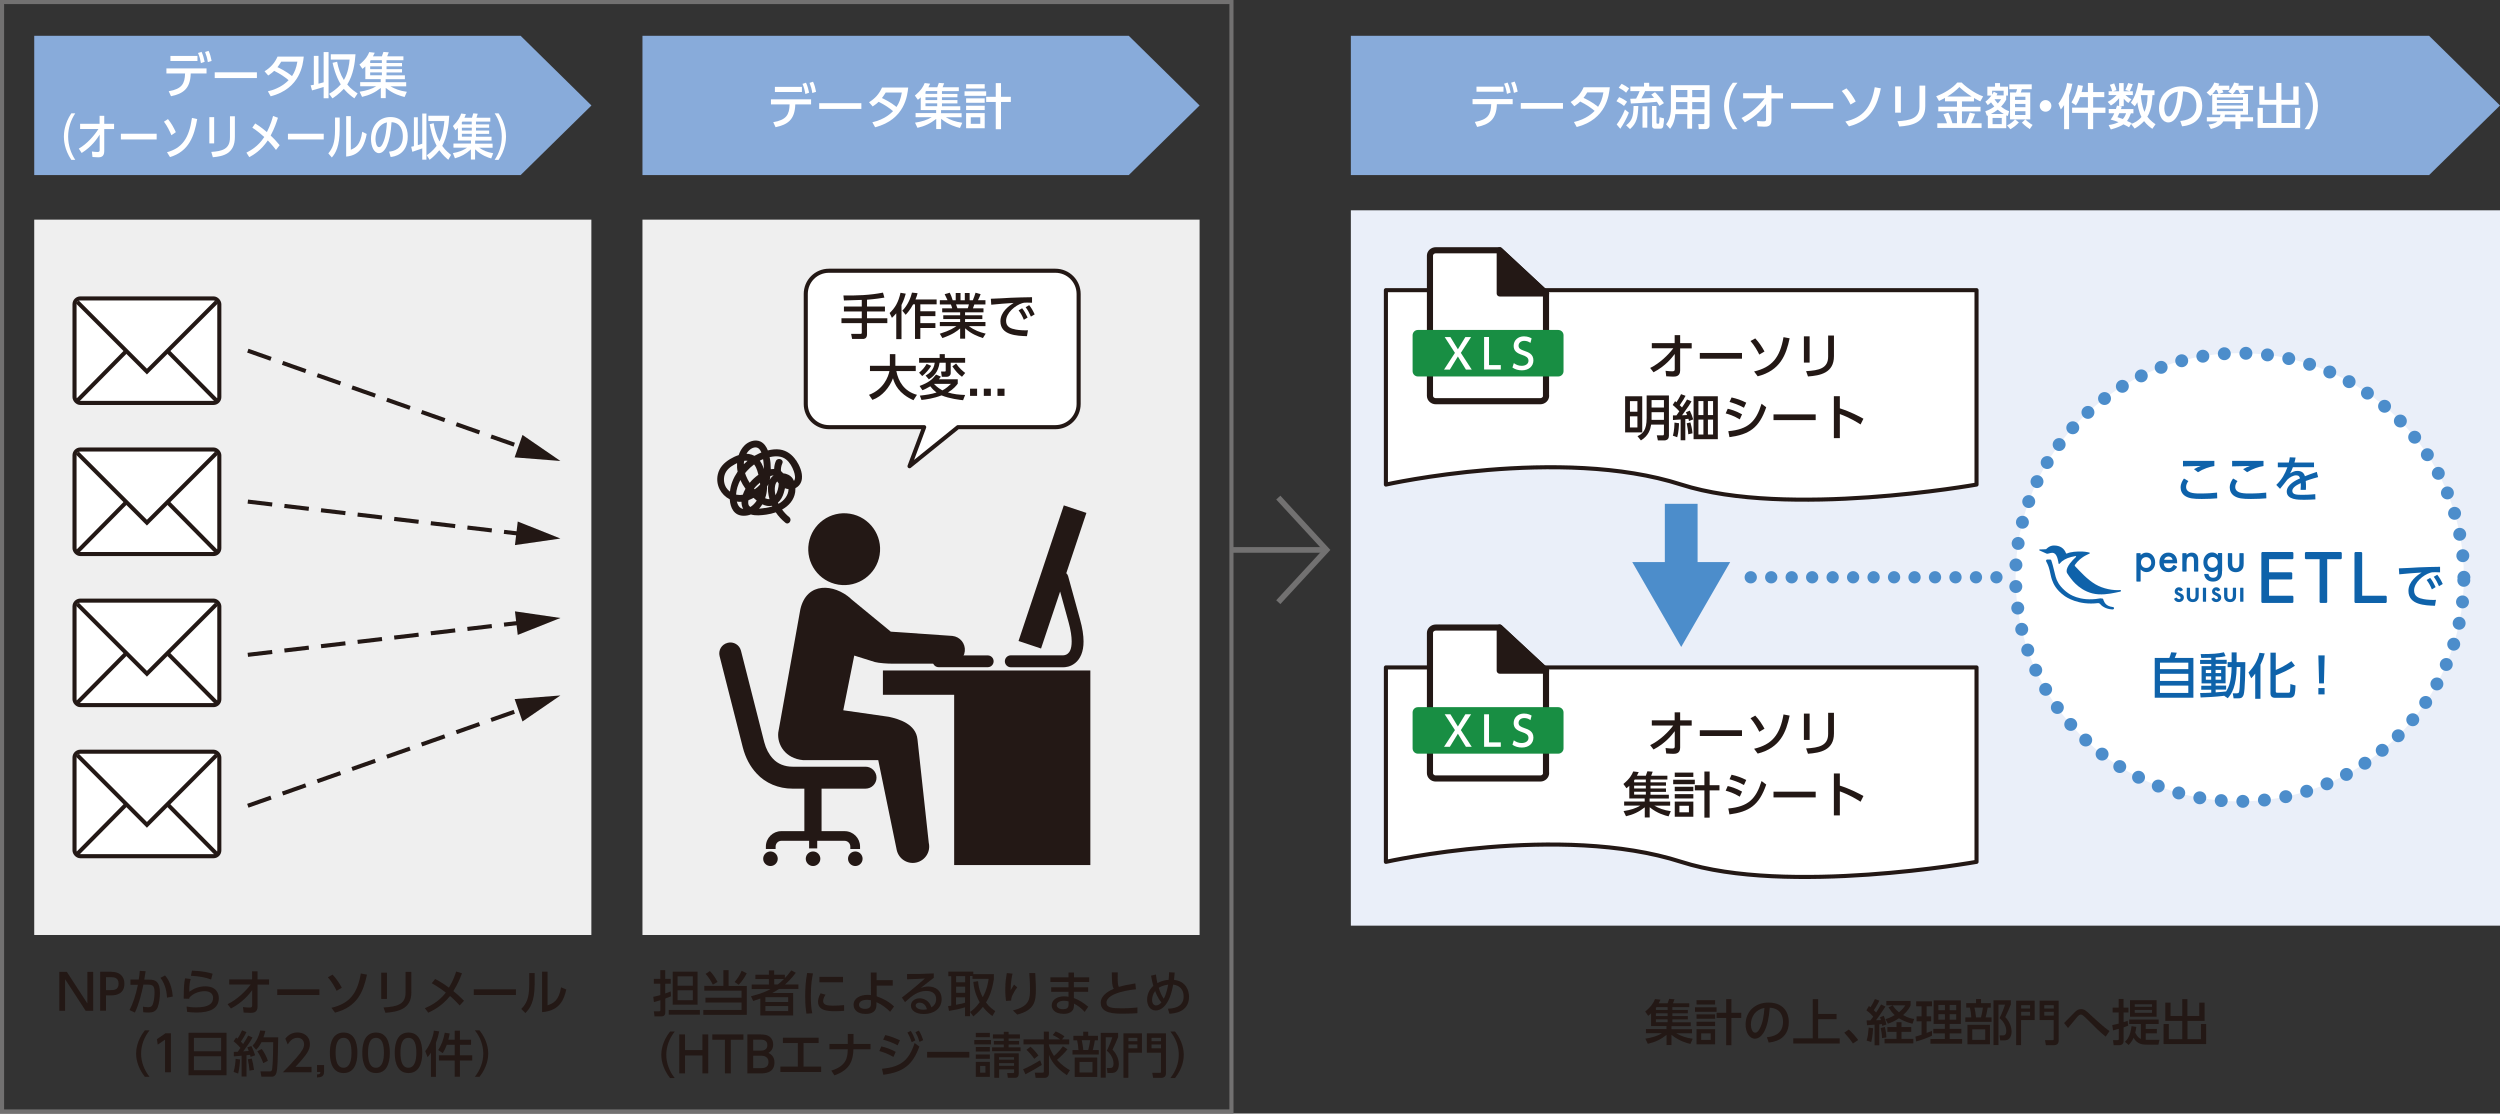 <?xml version="1.0" encoding="UTF-8"?>
<svg id="_レイヤー_2" data-name="レイヤー_2" xmlns="http://www.w3.org/2000/svg" viewBox="0 0 305.27 135.97">
  <rect x="0" y="0" width="305.27" height="135.97" fill="#333333" stroke="none"/>
  <defs>
    <style>
      .cls-1, .cls-2, .cls-3, .cls-4, .cls-5, .cls-6, .cls-7, .cls-8, .cls-9 {
        fill: none;
      }

      .cls-1, .cls-2, .cls-5, .cls-7 {
        stroke-width: .5px;
      }

      .cls-1, .cls-5, .cls-7, .cls-8 {
        stroke: #231815;
      }

      .cls-1, .cls-8 {
        stroke-linejoin: round;
      }

      .cls-2, .cls-3 {
        stroke: #727171;
      }

      .cls-3 {
        stroke-width: .69px;
      }

      .cls-10 {
        fill: #4c8dcb;
      }

      .cls-11 {
        fill: #eaeff9;
      }

      .cls-4 {
        stroke-dasharray: 0 2.5;
        stroke-width: 1.5px;
      }

      .cls-4, .cls-5, .cls-6, .cls-7, .cls-9 {
        stroke-miterlimit: 10;
      }

      .cls-4, .cls-6, .cls-8 {
        stroke-linecap: round;
      }

      .cls-4, .cls-6, .cls-9 {
        stroke: #4c8dcb;
      }

      .cls-12 {
        fill: #efefef;
      }

      .cls-13 {
        fill: #188e43;
      }

      .cls-14 {
        fill: #88abda;
      }

      .cls-15 {
        fill: #231815;
      }

      .cls-6 {
        stroke-dasharray: 0 2.64;
        stroke-width: 1.58px;
      }

      .cls-16 {
        fill: #fff;
      }

      .cls-7 {
        stroke-dasharray: 3 1.5;
      }

      .cls-8 {
        stroke-width: .75px;
      }

      .cls-17 {
        fill: #0e62aa;
      }

      .cls-9 {
        stroke-width: 4px;
      }
    </style>
  </defs>
  <g id="_レイヤー_1-2" data-name="レイヤー_1">
    <g>
      <rect class="cls-11" x="164.95" y="25.68" width="140.32" height="87.35"/>
      <path class="cls-16" d="M300.86,70.49c0-15.12-12.26-27.37-27.37-27.37s-27.37,12.25-27.37,27.37,12.26,27.37,27.37,27.37,27.37-12.25,27.37-27.37"/>
      <path class="cls-6" d="M300.86,70.49c0-15.12-12.26-27.37-27.37-27.37s-27.37,12.25-27.37,27.37,12.26,27.37,27.37,27.37,27.37-12.25,27.37-27.37Z"/>
      <polygon class="cls-14" points="296.61 21.38 164.95 21.38 164.95 12.88 164.95 4.37 296.61 4.37 305.27 12.88 296.61 21.38"/>
      <g>
        <path class="cls-16" d="M180.09,14.89c1.62-.28,1.96-.92,2-2.17h-2.28v-.62h4.9v.62h-1.93c-.05,1.91-.98,2.48-2.41,2.78l-.28-.61ZM183.59,10.58v.62h-3.3v-.62h3.3ZM184.09,10.08c.19.41.27.72.38,1.22l-.46.16c-.08-.49-.16-.79-.35-1.24l.43-.14ZM184.95,9.96c.19.41.27.73.37,1.23l-.46.15c-.08-.5-.16-.78-.34-1.24l.43-.14Z"/>
        <path class="cls-16" d="M190.85,12.58v.7h-5.15v-.7h5.15Z"/>
        <path class="cls-16" d="M191.79,12.45c.72-.44,1.24-1.01,1.58-1.79h3.2c-.1.95-.4,3.91-4.04,4.85l-.34-.61c1.51-.34,2.3-1.12,2.53-1.36-.49-.41-.97-.74-1.76-1.14-.17.16-.34.32-.73.57l-.44-.51ZM193.82,11.28c-.22.36-.34.52-.46.67.26.12,1.08.51,1.78,1.09.31-.47.52-.97.65-1.76h-1.96Z"/>
        <path class="cls-16" d="M197.7,11.86c.36.14.71.35.98.56l-.37.52c-.35-.29-.82-.53-.93-.58l.32-.49ZM198.9,13.76c-.26.71-.73,1.5-1.05,1.96l-.44-.52c.36-.47.72-1.09,1.01-1.83l.48.39ZM198.02,10.24c.29.14.64.34.91.55l-.37.53c-.31-.28-.52-.41-.9-.61l.35-.47ZM200.05,12.94c-.04,1.4-.21,2.12-1.01,2.82l-.48-.46c.73-.55.89-1.07.91-2.36h.59ZM202.64,12.94c-.08-.14-.12-.21-.32-.51-.76.09-.99.1-3.18.21l-.07-.58c.13,0,.53-.01.71-.02.21-.4.3-.56.43-.91h-1.13v-.56h1.67v-.46h.63v.46h1.72v.56h-2.22c-.08.2-.19.43-.45.89.64-.01.99-.02,1.54-.07-.14-.18-.22-.26-.34-.4l.46-.29c.18.17.62.61,1.09,1.33l-.55.34ZM201.15,12.99v2.6h-.59v-2.6h.59ZM202.27,12.94v2.02s0,.14.09.14h.14c.08,0,.1-.03.11-.14,0-.04.02-.33.03-.65l.55.15c0,.37-.08.89-.1.98-.07.27-.26.27-.34.27h-.68c-.25,0-.34-.19-.34-.31v-2.46h.56Z"/>
        <path class="cls-16" d="M208.76,15.25c0,.16-.05.52-.52.52h-.8l-.07-.62h.61s.14,0,.14-.14v-1.07h-1.5v1.77h-.59v-1.77h-1.46c-.05.53-.16,1.15-.64,1.79l-.49-.55c.15-.2.59-.79.59-1.92v-2.86h4.72v4.86ZM206.04,10.99h-1.39v.88h1.39v-.88ZM206.04,12.46h-1.39v.88h1.39v-.88ZM208.13,10.99h-1.5v.88h1.5v-.88ZM208.13,12.46h-1.5v.88h1.5v-.88Z"/>
        <path class="cls-16" d="M211.59,15.78c-1.01-1.27-1.07-2.46-1.07-2.84s.06-1.57,1.07-2.84h.57c-.64.82-1.03,1.8-1.03,2.84s.39,2.03,1.03,2.84h-.57Z"/>
        <path class="cls-16" d="M212.85,12.02v-.64h2.79v-.98h.67v.98h1.41v.64h-1.41v2.69c0,.74-.56.76-.87.76-.13,0-.52-.02-.83-.04l-.08-.67c.34.04.6.06.8.06.25,0,.32-.06.32-.25v-1.87c-.32.43-1.1,1.46-2.59,2.24l-.41-.53c1.18-.58,2.19-1.57,2.82-2.4h-2.62Z"/>
        <path class="cls-16" d="M223.85,12.58v.7h-5.15v-.7h5.15Z"/>
        <path class="cls-16" d="M225.96,12.76c-.21-.43-.58-1.1-1.07-1.65l.58-.32c.49.52.82,1.03,1.13,1.6l-.64.38ZM225.33,14.84c2.16-.51,3.16-1.67,3.59-4.19l.75.14c-.43,2.03-1.14,3.93-3.9,4.64l-.44-.59Z"/>
        <path class="cls-16" d="M232.11,13.76h-.7v-3.21h.7v3.21ZM235.09,12.98c0,2.03-1.66,2.36-3.17,2.47l-.23-.65c1.58-.09,2.69-.34,2.69-1.77v-2.58h.71v2.53Z"/>
        <path class="cls-16" d="M237.5,11.96c-.31.17-.53.28-.73.37l-.35-.58c.96-.34,2.04-1.01,2.58-1.67h.54c.26.31,1.52,1.33,2.62,1.69l-.35.61c-.17-.08-.35-.17-.77-.41v.41h-1.47v.66h2.27v.56h-2.27v1.45h.49c.1-.22.35-.87.47-1.3l.64.15c-.2.56-.25.68-.47,1.15h1.27v.57h-5.41v-.57h1.18c-.12-.4-.2-.61-.43-1.1l.61-.19c.27.52.45,1.17.48,1.28h.56v-1.45h-2.28v-.56h2.28v-.66h-1.46v-.41ZM240.76,11.79c-.78-.48-1.27-.94-1.5-1.16-.45.44-.85.78-1.48,1.16h2.97Z"/>
        <path class="cls-16" d="M244.99,12.14c-.26.46-.43.65-.64.88.38.29.61.43.98.56l-.16.58c-.12-.04-.15-.05-.19-.07v1.56h-2.25v-1.55s-.05.02-.11.05l-.2-.56c.55-.2.82-.38,1.1-.58-.23-.26-.3-.37-.4-.51-.17.16-.26.23-.4.33l-.29-.41c.41-.3.68-.68.74-.75h-.5v-1.09h.94v-.44h.61v.44h.97v1.09h-.22v.49ZM244.68,13.92c-.25-.14-.43-.26-.74-.53-.32.25-.52.37-.85.53h1.58ZM244.66,11.64v-.56h-1.4v.47c.1-.15.14-.23.19-.35l.46.22c-.05.12-.08.16-.11.23h.86ZM244.43,14.4h-1.12v.76h1.12v-.76ZM243.54,12.11c.16.23.25.35.41.52.2-.21.3-.36.4-.52h-.81ZM245.08,15.31c.31-.15.65-.37.97-.73l.47.37c-.34.37-.58.55-1.03.83l-.41-.46ZM248.1,10.89h-1.21c-.04.12-.05.15-.14.4h1.16v3.29h-2.47v-3.29h.73c.05-.1.1-.27.13-.4h-.95v-.59h2.74v.59ZM247.32,11.81h-1.27v.39h1.27v-.39ZM247.32,12.69h-1.27v.4h1.27v-.4ZM247.32,13.58h-1.27v.46h1.27v-.46ZM247.3,14.58c.4.37.63.53.9.67l-.35.51c-.53-.34-.83-.65-.96-.78l.41-.4Z"/>
        <path class="cls-16" d="M250.49,12.93c0,.38-.31.71-.71.71s-.71-.32-.71-.71.33-.71.71-.71.71.32.71.71Z"/>
        <path class="cls-16" d="M252.05,12.82c-.17.27-.29.41-.41.55l-.29-.74c.35-.4.95-1.52,1.05-2.49l.65.09c-.08.41-.17.8-.4,1.39v4.16h-.61v-2.94ZM253.99,11.85c-.2.54-.36.8-.5,1.03l-.55-.38c.33-.53.62-1.13.8-2.12l.6.1c-.04.19-.06.35-.16.76h.77v-1.11h.64v1.11h1.36v.62h-1.36v1.28h1.5v.64h-1.5v1.99h-.64v-1.99h-1.93v-.64h1.93v-1.28h-.96Z"/>
        <path class="cls-16" d="M263.08,11v.62h-.25c-.01.35-.05,1.69-.62,2.63.4.53.82.8,1,.92l-.39.56c-.26-.18-.64-.45-1.01-.94-.5.53-.92.77-1.15.91l-.44-.56-.25.4c-.16-.09-.33-.19-.68-.36-.26.18-.72.41-1.54.63l-.27-.54c.46-.07.82-.16,1.21-.35-.48-.2-.79-.27-.96-.32.14-.2.27-.37.44-.77h-.68v-.52h.88c.07-.2.1-.31.13-.42l.26.05v-.94c-.35.4-.62.67-1,.88l-.4-.44c.49-.24.92-.65,1.09-.83h-.97v-.47h.44c-.07-.29-.17-.54-.29-.78l.53-.18c.18.41.24.68.28.83l-.41.13h.73v-1h.56v1h.73l-.53-.15c.17-.35.19-.4.35-.85l.56.14c-.14.38-.17.45-.37.86h.38v.47h-.9c.31.26.42.36.73.5l-.37.46c-.26-.17-.37-.29-.57-.52v.91h-.52l.28.05c-.04.15-.06.2-.1.31h1.52v.52h-.31c-.1.28-.23.61-.47.93.19.09.49.23.57.26l-.06.1c.38-.13.86-.37,1.25-.85-.34-.66-.47-1.49-.5-1.79-.14.26-.22.35-.32.49l-.47-.44c.55-.79.77-1.63.9-2.44l.61.11c-.05.37-.09.57-.15.81h1.52ZM258.79,13.82c-.1.23-.17.37-.23.49.34.11.49.16.66.22.25-.28.34-.54.39-.71h-.82ZM261.41,11.62c.02.25.11,1.31.45,2.04.17-.38.37-1.06.38-2.04h-.83Z"/>
        <path class="cls-16" d="M266.23,14.77c.64-.06,1.97-.28,1.97-1.88,0-.67-.28-1.65-1.62-1.72-.19,2.67-.98,3.78-1.81,3.78-.7,0-1.14-.8-1.14-1.72,0-1.69,1.25-2.69,2.79-2.69,1.86,0,2.49,1.25,2.49,2.37,0,2.27-2.03,2.47-2.46,2.51l-.22-.65ZM264.28,13.24c0,.35.13.98.52.98.23,0,.4-.2.54-.47.41-.74.52-1.66.59-2.56-1.08.2-1.65,1.06-1.65,2.04Z"/>
        <path class="cls-16" d="M273.57,14.82v.93h-.61v-.93h-1.48c-.32.62-1.19.85-1.52.93l-.28-.55c.24-.02.76-.07,1.09-.38h-1.3v-.51h1.6c.03-.11.04-.17.07-.31h-1.01v-2.48c-.08.08-.13.12-.24.2l-.45-.43c.18-.13.67-.52.94-1.21l.61.13c-.07.16-.08.2-.11.25h1.34v.52h-.86c.04.08.05.11.14.3l-.56.2h1.61l-.47-.29c.16-.15.51-.48.72-1.11l.59.12c-.02.1-.04.13-.08.26h1.81v.52h-1.17c.04.07.14.25.17.3l-.57.19-.25-.49h-.27c-.06.1-.19.3-.38.5h1.85v2.52h-.91v.31h1.53v.51h-1.53ZM270.69,10.98h-.14c-.11.17-.23.32-.4.5h.75c-.1-.26-.11-.28-.22-.5ZM273.89,11.9h-3.19v.3h3.19v-.3ZM273.89,12.58h-3.19v.3h3.19v-.3ZM273.89,13.27h-3.19v.3h3.19v-.3ZM272.96,14h-1.28c-.01.13-.02.19-.04.31h1.32v-.31Z"/>
        <path class="cls-16" d="M276.52,10.56v1.63h1.43v-2.06h.63v2.06h1.45v-1.63h.65v2.23h-2.09v2.23h1.64v-1.85h.64v2.45h-5.2v-2.45h.64v1.85h1.64v-2.23h-2.07v-2.23h.64Z"/>
        <path class="cls-16" d="M281.4,15.78c.64-.81,1.03-1.8,1.03-2.84s-.38-2.03-1.03-2.84h.57c.97,1.21,1.07,2.38,1.07,2.84s-.1,1.63-1.07,2.84h-.57Z"/>
      </g>
      <g>
        <path class="cls-15" d="M206.39,127.47c-.41-.1-1.37-.35-2.29-1.11v1.25h-.6v-1.24c-.71.56-1.41.89-2.29,1.09l-.3-.63c.85-.13,1.51-.34,2.04-.67h-1.97v-.5h2.51v-.37h-1.88v-1.55c-.14.14-.24.22-.35.3l-.37-.52c.79-.66,1.03-1.1,1.2-1.53l.67.08c-.08.17-.13.28-.22.44h1.09c.11-.32.13-.35.19-.54l.65.05c-.05.14-.13.32-.19.49h1.99v.47h-2.06v.34h1.89v.41h-1.89v.34h1.89v.41h-1.89v.35h2.24v.47h-2.35v.37h2.51v.5h-1.93c.56.32,1.15.55,2.01.67l-.28.64ZM202.27,122.99s-.05.07-.07.08v.25h1.43v-.34h-1.36ZM203.63,123.73h-1.43v.34h1.43v-.34ZM203.63,124.47h-1.43v.35h1.43v-.35Z"/>
        <path class="cls-15" d="M209.61,123v.55h-2.64v-.55h2.64ZM209.43,122.13v.53h-2.27v-.53h2.27ZM209.43,123.86v.54h-2.27v-.54h2.27ZM209.43,124.76v.53h-2.27v-.53h2.27ZM209.43,125.67v1.85h-2.27v-1.85h2.27ZM208.89,126.18h-1.16v.8h1.16v-.8ZM210.78,127.63v-3.33h-1.17v-.63h1.17v-1.67h.64v1.67h1.2v.63h-1.2v3.33h-.64Z"/>
        <path class="cls-15" d="M215.75,126.65c.64-.06,1.97-.28,1.97-1.88,0-.67-.28-1.65-1.62-1.72-.19,2.67-.98,3.78-1.81,3.78-.7,0-1.14-.8-1.14-1.72,0-1.69,1.25-2.69,2.79-2.69,1.87,0,2.49,1.25,2.49,2.37,0,2.27-2.03,2.47-2.46,2.51l-.22-.65ZM213.8,125.12c0,.35.13.98.52.98.23,0,.4-.2.54-.47.41-.74.52-1.66.59-2.56-1.08.2-1.65,1.06-1.65,2.04Z"/>
        <path class="cls-15" d="M222.01,122v1.81h2.25v.64h-2.25v2.34h2.63v.63h-5.67v-.63h2.38v-4.79h.66Z"/>
        <path class="cls-15" d="M226.26,127.42c-.35-.51-.7-.93-1.06-1.32l.55-.39c.41.37.89.92,1.15,1.28l-.64.43Z"/>
        <path class="cls-15" d="M227.92,124.6c.15,0,.18,0,.47,0,.12-.14.25-.33.35-.46-.43-.49-.67-.65-.84-.77l.31-.53c.1.07.13.1.19.15.07-.1.32-.49.54-1l.55.2c-.15.29-.37.73-.68,1.16.17.16.23.23.28.28.23-.35.35-.53.61-.98l.53.26c-.3.49-.94,1.4-1.15,1.67l.6-.02c-.06-.22-.07-.25-.11-.35l.46-.17c.12.31.25.71.31,1.07l-.51.16c-.01-.1-.02-.14-.03-.22-.07,0-.27.02-.32.03v2.56h-.58v-2.52c-.31.02-.77.05-.92.07l-.05-.58ZM228.72,125.56c-.01.21-.05,1.03-.23,1.68l-.56-.18c.16-.53.2-.92.25-1.59l.55.09ZM230.15,125.41c.11.4.17.75.19,1.27l-.53.08c0-.34-.07-.86-.16-1.23l.49-.13ZM233.38,125.41v.59h-1.19v.85h1.44v.56h-3.51v-.56h1.46v-.85h-1.12v-.59h1.12v-.59h.61v.59h1.19ZM231.11,122.77c.13.19.33.48.77.84.48-.4.64-.65.77-.85h-2.31v-.54h2.96v.54c-.08.19-.28.62-.91,1.19.63.37,1.11.44,1.35.47l-.21.59c-.85-.22-1.31-.46-1.65-.67-.58.39-1.06.56-1.35.66l-.3-.56c.22-.06.58-.16,1.13-.49-.32-.29-.53-.59-.76-.95l.52-.24Z"/>
        <path class="cls-15" d="M233.89,126.58c.17-.05.21-.06.75-.23v-1.64h-.61v-.61h.61v-1.23h-.66v-.6h1.93v.6h-.65v1.23h.55v.61h-.55v1.42c.2-.07.37-.14.65-.25v.59c-.49.23-1.33.55-1.93.7l-.09-.58ZM236.11,122.16h3.33v2.87h-1.37v.6h1.43v.56h-1.43v.68h1.52v.58h-3.87v-.58h1.76v-.68h-1.41v-.56h1.41v-.6h-1.37v-2.87ZM236.69,122.71v.64h.8v-.64h-.8ZM236.69,123.84v.67h.8v-.67h-.8ZM238.07,122.71v.64h.8v-.64h-.8ZM238.07,123.84v.67h.8v-.67h-.8Z"/>
        <path class="cls-15" d="M241.29,122.49v-.5h.61v.5h1.19v.55h-.38c-.05.34-.15.83-.25,1.19h.73v.55h-3.21v-.55h.73c-.02-.43-.09-.86-.17-1.19h-.45v-.55h1.19ZM242.99,127.51h-2.75v-2.37h2.75v2.37ZM242.41,125.69h-1.58v1.29h1.58v-1.29ZM241.89,124.23c.13-.46.21-1.01.24-1.19h-1.03c.09.42.14.7.19,1.19h.6ZM243.42,127.62v-5.48h2.12v.51c-.3.74-.34.82-.68,1.54.59.63.77,1.28.77,1.8,0,.35-.11.67-.3.85-.15.15-.35.2-.66.2h-.43l-.08-.61h.39c.17,0,.43-.02.43-.53,0-.62-.34-1.18-.82-1.58.24-.46.53-1.18.67-1.64h-.8v4.93h-.61Z"/>
        <path class="cls-15" d="M246.2,122.19h2.25v2.37h-1.66v3.06h-.6v-5.43ZM246.8,123.15h1.09v-.41h-1.09v.41ZM246.8,124.01h1.09v-.46h-1.09v.46ZM250.78,124.56h-1.73v-2.37h2.33v4.89c0,.33-.19.55-.61.55h-.95l-.11-.62h.9c.14,0,.16,0,.16-.16v-2.28ZM249.62,123.15h1.16v-.41h-1.16v.41ZM249.62,124.01h1.16v-.46h-1.16v.46Z"/>
        <path class="cls-15" d="M257.12,126.58c-.67-.53-1.3-1.15-2.14-2-.68-.69-.77-.69-.9-.69-.12,0-.25.05-.53.4-.29.35-.74.89-1.03,1.24l-.48-.61c.23-.2,1.13-1.18,1.34-1.36.23-.21.42-.34.73-.34.41,0,.65.21,1.22.76.3.29,1.1,1,1.45,1.3.43.36.68.53.81.62l-.47.68Z"/>
        <path class="cls-15" d="M259.86,125.25c-.11.05-.16.07-.55.2v1.69c0,.44-.41.49-.54.49h-.68l-.07-.62h.57c.05,0,.13-.02.13-.13v-1.25c-.15.04-.59.17-.7.19l-.1-.65c.34-.07.5-.1.79-.18v-1.36h-.74v-.59h.74v-1.06h.59v1.06h.6v.59h-.59v1.18c.16-.05.25-.08.49-.16l.07.6ZM259.48,127.2c.28-.25.65-.69.8-1.9l.58.09c-.05.38-.08.53-.13.71.24.46.44.66.69.76v-1.82h-1.43v-.55h3.6v.55h-1.58v.6h1.36v.54h-1.36v.79h1.68l-.13.59h-1.45c-.33,0-1.13,0-1.58-.83-.2.46-.46.72-.61.87l-.46-.4ZM263.34,124.15h-3.25v-2.02h3.25v2.02ZM262.78,122.63h-2.11v.31h2.11v-.31ZM262.78,123.32h-2.11v.35h2.11v-.35Z"/>
        <path class="cls-15" d="M265.04,122.43v1.63h1.43v-2.06h.63v2.06h1.45v-1.63h.65v2.23h-2.09v2.23h1.64v-1.85h.64v2.45h-5.2v-2.45h.64v1.85h1.64v-2.23h-2.07v-2.23h.64Z"/>
      </g>
      <path class="cls-16" d="M241.35,59.17s-23.17,4.15-36.06,0c-14.79-4.76-36.06,0-36.06,0v-23.74h72.12v23.74Z"/>
      <path class="cls-1" d="M241.35,59.17s-23.17,4.15-36.06,0c-14.79-4.76-36.06,0-36.06,0v-23.74h72.12v23.74Z"/>
      <path class="cls-16" d="M188.79,48.33c0,.36-.32.66-.71.66h-12.76c-.39,0-.71-.3-.71-.66v-17.11c0-.36.32-.66.71-.66h7.79l5.67,5.26v12.5Z"/>
      <path class="cls-8" d="M188.79,48.33c0,.36-.32.66-.71.66h-12.76c-.39,0-.71-.3-.71-.66v-17.11c0-.36.32-.66.71-.66h7.79l5.67,5.26v12.5Z"/>
      <polygon class="cls-15" points="188.79 35.83 183.13 35.83 183.13 30.56 188.79 35.83"/>
      <polygon class="cls-8" points="188.79 35.83 183.13 35.83 183.13 30.56 188.79 35.83"/>
      <polygon class="cls-13" points="173.14 45.33 173.12 40.93 190.27 40.91 190.3 45.31 190.27 45.33 173.14 45.33"/>
      <path class="cls-13" d="M189.67,44.71h-15.93v-3.17h15.93v3.17ZM190.27,40.29h-17.13c-.36,0-.65.29-.65.65v4.38c0,.36.29.65.65.65h17.13c.36,0,.65-.29.65-.65v-4.38c0-.36-.29-.65-.65-.65"/>
      <g>
        <path class="cls-16" d="M178.02,42.65l.91-1.49h.7l-1.25,1.93,1.33,2.04h-.71l-.98-1.6-.98,1.6h-.71l1.33-2.04-1.25-1.93h.7l.91,1.49Z"/>
        <path class="cls-16" d="M181.82,41.15v3.43h1.44v.54h-2.04v-3.97h.6Z"/>
        <path class="cls-16" d="M186.89,41.88c-.23-.17-.48-.26-.77-.26-.42,0-.69.26-.69.59,0,.35.25.47.67.62.56.19,1.14.4,1.14,1.18,0,.7-.55,1.21-1.4,1.21-.43,0-.81-.1-1.16-.34l.17-.54c.29.21.61.33.95.33.44,0,.84-.21.84-.62,0-.39-.31-.56-.77-.71-.67-.22-1.04-.5-1.04-1.11,0-.68.53-1.16,1.26-1.16.48,0,.79.17.93.25l-.14.55Z"/>
      </g>
      <g>
        <path class="cls-15" d="M201.7,42.54v-.64h2.79v-.98h.67v.98h1.41v.64h-1.41v2.69c0,.74-.56.76-.87.76-.13,0-.52-.02-.83-.04l-.08-.67c.34.04.6.06.8.06.25,0,.32-.06.32-.25v-1.87c-.32.43-1.1,1.46-2.59,2.24l-.41-.53c1.18-.58,2.19-1.57,2.82-2.4h-2.62Z"/>
        <path class="cls-15" d="M212.71,43.1v.7h-5.15v-.7h5.15Z"/>
        <path class="cls-15" d="M214.82,43.29c-.21-.43-.58-1.1-1.07-1.65l.58-.32c.49.52.82,1.03,1.13,1.6l-.64.38ZM214.19,45.36c2.16-.51,3.16-1.67,3.59-4.19l.75.14c-.43,2.03-1.14,3.93-3.9,4.64l-.44-.59Z"/>
        <path class="cls-15" d="M220.97,44.28h-.7v-3.21h.7v3.21ZM223.94,43.5c0,2.03-1.66,2.36-3.17,2.47l-.23-.65c1.58-.09,2.69-.34,2.69-1.77v-2.58h.71v2.53Z"/>
      </g>
      <g>
        <path class="cls-15" d="M200.53,52.8h-2.09v-4.41h2.09v4.41ZM199.94,48.98h-.91v1.3h.91v-1.3ZM199.94,50.84h-.91v1.36h.91v-1.36ZM203.78,53.26c0,.47-.43.52-.54.52h-.8l-.13-.62h.68c.14,0,.19,0,.19-.22v-1.09h-1.56c-.1.59-.31,1.35-1.25,1.93l-.42-.52c.61-.29,1.12-.68,1.12-2.22v-2.75h2.72v4.97ZM203.18,48.85h-1.51v.91h1.51v-.91ZM203.18,50.33h-1.51v.94h1.51v-.94Z"/>
        <path class="cls-15" d="M206.55,49.01c-.16.28-.34.59-1.16,1.7.1,0,.53-.02.62-.03-.04-.09-.05-.11-.14-.34l.47-.2c.17.34.31.71.41,1.07l-.51.2c-.02-.11-.04-.15-.07-.27-.11.01-.13.02-.38.04v2.58h-.57v-2.54c-.13.01-.86.06-.94.07v-.57c.24,0,.27,0,.43,0,.06-.07.3-.43.35-.5-.11-.12-.47-.5-.81-.77l.29-.46c.08.06.1.07.17.13.07-.11.38-.58.56-.99l.55.2c-.16.32-.28.52-.71,1.15.16.16.2.19.28.27.35-.51.47-.73.61-.97l.55.23ZM204.27,53.2c.06-.2.17-.58.2-1.6l.55.08c0,.24-.04,1.1-.22,1.71l-.53-.19ZM206.15,53.02c-.01-.4-.13-1.07-.19-1.33l.45-.11c.08.25.22.83.26,1.33l-.52.12ZM209.76,48.39v5.24h-2.96v-5.24h2.96ZM208,48.97h-.61v1.71h.61v-1.71ZM208,51.24h-.61v1.82h.61v-1.82ZM209.18,48.97h-.63v1.71h.63v-1.71ZM209.18,51.24h-.63v1.82h.63v-1.82Z"/>
        <path class="cls-15" d="M212.44,51.21c-.74-.45-1.38-.64-1.72-.73l.25-.57c.35.08.95.24,1.75.68l-.28.62ZM211.05,52.65c2.4-.22,3.37-1.14,4.05-3.35l.57.43c-.87,2.56-2.1,3.32-4.49,3.65l-.14-.73ZM212.95,49.79c-.68-.38-1.27-.56-1.76-.71l.25-.55c.68.16,1.15.32,1.79.64l-.28.62Z"/>
        <path class="cls-15" d="M221.71,50.6v.7h-5.15v-.7h5.15Z"/>
        <path class="cls-15" d="M227.19,51.83c-.4-.25-1.25-.8-2.53-1.27v2.94h-.73v-5.12h.73v1.48c1.34.43,2.36.98,2.88,1.27l-.35.7Z"/>
      </g>
      <path class="cls-16" d="M241.35,105.24s-23.17,4.15-36.06,0c-14.79-4.76-36.06,0-36.06,0v-23.74h72.12v23.74Z"/>
      <path class="cls-1" d="M241.35,105.24s-23.17,4.15-36.06,0c-14.79-4.76-36.06,0-36.06,0v-23.74h72.12v23.74Z"/>
      <path class="cls-16" d="M188.79,94.4c0,.36-.32.66-.71.66h-12.76c-.39,0-.71-.3-.71-.66v-17.11c0-.36.32-.66.71-.66h7.79l5.67,5.26v12.5Z"/>
      <path class="cls-8" d="M188.79,94.4c0,.36-.32.66-.71.66h-12.76c-.39,0-.71-.3-.71-.66v-17.11c0-.36.32-.66.71-.66h7.79l5.67,5.26v12.5Z"/>
      <polygon class="cls-15" points="188.79 81.89 183.13 81.89 183.13 76.63 188.79 81.89"/>
      <polygon class="cls-8" points="188.79 81.89 183.13 81.89 183.13 76.63 188.79 81.89"/>
      <polygon class="cls-13" points="173.14 91.4 173.12 87 190.27 86.98 190.3 91.38 190.27 91.4 173.14 91.4"/>
      <path class="cls-13" d="M189.67,90.77h-15.93v-3.17h15.93v3.17ZM190.27,86.35h-17.13c-.36,0-.65.29-.65.65v4.38c0,.36.29.65.65.65h17.13c.36,0,.65-.29.65-.65v-4.38c0-.36-.29-.65-.65-.65"/>
      <g>
        <path class="cls-16" d="M178.02,88.71l.91-1.49h.7l-1.25,1.93,1.33,2.04h-.71l-.98-1.6-.98,1.6h-.71l1.33-2.04-1.25-1.93h.7l.91,1.49Z"/>
        <path class="cls-16" d="M181.82,87.22v3.43h1.44v.54h-2.04v-3.97h.6Z"/>
        <path class="cls-16" d="M186.89,87.94c-.23-.17-.48-.26-.77-.26-.42,0-.69.26-.69.59,0,.35.25.47.67.62.56.19,1.14.4,1.14,1.18,0,.7-.55,1.21-1.4,1.21-.43,0-.81-.1-1.16-.34l.17-.54c.29.21.61.33.95.33.44,0,.84-.21.84-.62,0-.39-.31-.56-.77-.71-.67-.22-1.04-.5-1.04-1.11,0-.68.53-1.16,1.26-1.16.48,0,.79.17.93.25l-.14.55Z"/>
      </g>
      <g>
        <path class="cls-15" d="M201.7,88.6v-.64h2.79v-.98h.67v.98h1.41v.64h-1.41v2.69c0,.74-.56.76-.87.76-.13,0-.52-.02-.83-.04l-.08-.67c.34.04.6.06.8.06.25,0,.32-.06.32-.25v-1.87c-.32.43-1.1,1.46-2.59,2.24l-.41-.53c1.18-.58,2.19-1.57,2.82-2.4h-2.62Z"/>
        <path class="cls-15" d="M212.71,89.17v.7h-5.15v-.7h5.15Z"/>
        <path class="cls-15" d="M214.82,89.35c-.21-.43-.58-1.1-1.07-1.65l.58-.32c.49.52.82,1.03,1.13,1.6l-.64.38ZM214.19,91.43c2.16-.51,3.16-1.67,3.59-4.19l.75.14c-.43,2.03-1.14,3.93-3.9,4.64l-.44-.59Z"/>
        <path class="cls-15" d="M220.97,90.35h-.7v-3.21h.7v3.21ZM223.94,89.57c0,2.03-1.66,2.36-3.17,2.47l-.23-.65c1.58-.09,2.69-.34,2.69-1.77v-2.58h.71v2.53Z"/>
      </g>
      <g>
        <path class="cls-15" d="M203.73,99.68c-.41-.1-1.37-.35-2.29-1.11v1.25h-.6v-1.24c-.71.56-1.41.89-2.29,1.09l-.3-.63c.85-.13,1.51-.34,2.04-.67h-1.97v-.5h2.51v-.37h-1.88v-1.55c-.14.14-.24.22-.35.3l-.37-.52c.79-.66,1.03-1.1,1.2-1.53l.67.08c-.08.17-.13.28-.22.44h1.09c.11-.32.13-.35.19-.54l.65.05c-.05.14-.13.32-.19.49h1.98v.47h-2.06v.34h1.89v.41h-1.89v.34h1.89v.41h-1.89v.35h2.24v.47h-2.35v.37h2.51v.5h-1.93c.56.32,1.15.55,2.01.67l-.28.64ZM199.61,95.2s-.05.07-.07.08v.25h1.43v-.34h-1.36ZM200.97,95.94h-1.43v.34h1.43v-.34ZM200.97,96.68h-1.43v.35h1.43v-.35Z"/>
        <path class="cls-15" d="M206.95,95.21v.55h-2.64v-.55h2.64ZM206.77,94.34v.53h-2.27v-.53h2.27ZM206.77,96.07v.54h-2.27v-.54h2.27ZM206.77,96.97v.53h-2.27v-.53h2.27ZM206.77,97.88v1.85h-2.27v-1.85h2.27ZM206.23,98.39h-1.16v.8h1.16v-.8ZM208.12,99.84v-3.33h-1.17v-.63h1.17v-1.67h.64v1.67h1.2v.63h-1.2v3.33h-.64Z"/>
        <path class="cls-15" d="M212.44,97.28c-.74-.45-1.38-.64-1.72-.73l.25-.57c.35.08.95.24,1.75.68l-.28.62ZM211.05,98.72c2.4-.22,3.37-1.14,4.05-3.35l.57.43c-.87,2.56-2.1,3.32-4.49,3.65l-.14-.73ZM212.95,95.86c-.68-.38-1.27-.56-1.76-.71l.25-.55c.68.16,1.15.32,1.79.64l-.28.62Z"/>
        <path class="cls-15" d="M221.71,96.67v.7h-5.15v-.7h5.15Z"/>
        <path class="cls-15" d="M227.19,97.9c-.4-.25-1.25-.8-2.53-1.27v2.94h-.73v-5.12h.73v1.48c1.34.43,2.36.98,2.88,1.27l-.35.7Z"/>
      </g>
      <line class="cls-9" x1="205.29" y1="61.52" x2="205.29" y2="70.39"/>
      <polygon class="cls-10" points="199.31 68.63 205.29 79 211.27 68.63 199.31 68.63"/>
      <line class="cls-4" x1="213.78" y1="70.49" x2="244.39" y2="70.49"/>
      <g>
        <path class="cls-17" d="M267.22,58.74c-.19.24-.28.49-.28.72,0,.69.8.8,1.64.8.97,0,1.62-.05,2.14-.11l.02.7c-.49.04-1.12.08-1.89.08-1.04,0-1.55-.08-1.97-.33-.43-.25-.61-.67-.61-1.07,0-.51.25-.88.41-1.1l.55.32ZM270.39,56.91c-.56.07-1.37.35-2,.75l-.49-.37c.34-.2.53-.28.84-.39-.34,0-1.86.04-2.18.05v-.67c1.01.01,3.64,0,3.83,0v.64Z"/>
        <path class="cls-17" d="M273.22,58.74c-.19.24-.28.49-.28.72,0,.69.8.8,1.64.8.97,0,1.62-.05,2.14-.11l.02.7c-.49.04-1.12.08-1.89.08-1.04,0-1.55-.08-1.97-.33-.43-.25-.61-.67-.61-1.07,0-.51.25-.88.41-1.1l.55.32ZM276.39,56.91c-.56.07-1.37.35-2,.75l-.49-.37c.34-.2.53-.28.84-.39-.34,0-1.86.04-2.18.05v-.67c1.01.01,3.64,0,3.83,0v.64Z"/>
        <path class="cls-17" d="M282.56,56.47v.58h-2.58c-.12.33-.2.5-.35.76.35-.2.57-.31.88-.31.5,0,.8.19.94.65.28-.11.96-.38,1.45-.53l.16.64c-.84.22-1.43.44-1.51.47.03.26.03.56.03.65,0,.19,0,.31-.02.44h-.64c.04-.39.03-.7.02-.83-.63.29-1.03.6-1.03.95,0,.48.59.48,1.25.48.13,0,.85,0,1.55-.08l.02.64c-.41.02-.92.05-1.39.05-.71,0-2.11,0-2.11-1.01,0-.84,1.12-1.39,1.62-1.61-.06-.2-.14-.37-.47-.37-.36,0-.77.23-1.08.53-.02.02-.73.95-.89,1.12l-.46-.48c.7-.67,1.04-1.3,1.36-2.15h-1.17v-.58h1.34c.05-.22.09-.38.12-.64l.71.03c-.04.23-.07.35-.14.61h2.4Z"/>
      </g>
      <g>
        <path class="cls-17" d="M264.89,80.34c.08-.2.14-.35.23-.69l.68.05c-.05.17-.18.51-.25.64h2.28v4.86h-4.72v-4.86h1.78ZM267.21,80.92h-3.46v.79h3.46v-.79ZM267.21,82.28h-3.46v.87h3.46v-.87ZM267.21,83.72h-3.46v.89h3.46v-.89Z"/>
        <path class="cls-17" d="M271.53,84.97c-1.09.13-2.07.17-2.82.2l-.06-.55c.35,0,.73,0,1.36-.04v-.36h-1.22v-.49h1.22v-.28h-1.18v-2.11h1.18v-.27h-1.36v-.49h1.36v-.26c-.57.02-.92.02-1.22.02l-.07-.47c1.53-.01,2.02-.04,2.84-.22l.2.47c-.24.06-.52.13-1.21.16v.29h1.35v.49h-1.35v.27h1.21v2.11h-1.21v.28h1.28v.49h-1.28v.33c.61-.04.95-.07,1.28-.11.26-.43.63-1.09.67-2.97h-.49v-.61h.49v-1.19h.61v1.19h1.06c0,.71-.02,3.49-.21,4-.16.42-.4.42-.65.42h-.57l-.1-.61h.49c.22,0,.26-.11.28-.16.1-.34.16-2.58.16-3.05h-.45c-.05,2.37-.59,3.24-1.09,3.81l-.47-.32ZM269.35,81.8v.39h.65v-.39h-.65ZM269.35,82.59v.41h.65v-.41h-.65ZM270.54,81.8v.39h.68v-.39h-.68ZM270.54,82.59v.41h.68v-.41h-.68Z"/>
        <path class="cls-17" d="M275.39,82.24c-.25.34-.36.44-.5.58l-.33-.7c.73-.79,1.11-1.48,1.34-2.41l.64.08c-.07.26-.19.71-.52,1.38v4.16h-.64v-3.08ZM277.89,79.7v2.11c.26-.11,1.12-.48,1.91-1.08l.43.56c-.65.47-1.7.94-2.34,1.17v1.91c0,.16,0,.22.23.22h1.28c.16,0,.2-.05.22-.12.04-.11.05-.82.05-.94l.63.17c0,.26-.04,1.03-.16,1.22-.14.23-.3.29-.58.29h-1.71c-.17,0-.61,0-.61-.55v-4.96h.64Z"/>
        <path class="cls-17" d="M283.86,80.03l-.09,3.42h-.59l-.09-3.42h.77ZM283.09,84.02h.76v.77h-.76v-.77Z"/>
      </g>
      <path class="cls-17" d="M297.97,69.89c-.23-.01-.41-.02-.58-.02-.26,0-.43,0-.64.07-.85.26-1.97,1.19-1.97,2.16,0,.75.59.95,1.18,1.06.41.08,1.01.11,1.49.09l-.12.72c-1.21-.04-3.24-.1-3.24-1.82,0-1.15,1.08-1.91,1.61-2.24-.64.04-2.17.15-2.73.22l-.05-.73c.44,0,2.08-.1,2.42-.12.92-.04,1.57-.05,2.61-.07v.68ZM296.74,70.56c.28.35.47.71.67,1.13l-.46.28c-.2-.48-.35-.76-.64-1.15l.43-.26ZM297.61,70.18c.28.35.46.67.67,1.13l-.46.27c-.22-.5-.34-.73-.64-1.15l.43-.25Z"/>
      <path class="cls-17" d="M249.85,67.06h-.03c-.09.03-.45.01-.79.03l-.02.11.87.39c.3.17,1.06-.65,1.4.75v.03c.04.13.07.29.09.46l.08.04.33-.33c.44-.33.87-.5,1.66-.64.05,0,.11.06.02.14-.39.36-1.12,1.11-1.11,1.7,0,.15.04.21.09.29.13.22.31.45.43.61.08.1,1.26,1.81,3.37,1.93,1.02.06,1.96-.18,2.67-.33.11-.02.1-.2,0-.19-.89.07-2.11-.15-3.04-.7-1.05-.62-1.86-1.57-2.52-2.24v-.12c.42-.59.82-.84,1.04-1,.2-.14.79-.41.79-.41l-.02-.1s-.4-.11-.85-.13c-.74-.03-1.46.03-1.96.25l-.07-.03c-.22-.61-.72-.96-1.48-.96-.57,0-.95.45-.95.45"/>
      <path class="cls-17" d="M256.89,73.36c.05.1.2.66,1.08.76.1.01.18.05.17.15h0c0,.11-.1.15-.2.15-.85-.05-1.32-.43-1.55-.72l-.17-.06c-2.44.31-3.95-.74-4.15-.89h0c-1.01-.73-1.34-1.47-1.51-1.96-.13-.38-.17-.69-.29-1.17-.14-.58-.32-.87-.45-1.15l.11-.15h.45s.09.08.09.08c.1.34.12.34.2.66.14.54.28,1.14.34,1.36.15.52.41,1.05,1.09,1.66.06.05.27.24.41.33.06.04,1.39,1.1,3.85.67l.12-.02.29.04.05.08.07.21Z"/>
      <path class="cls-17" d="M266.51,72.09l-.23.12-.08-.02-.16-.11-.09.03-.04.09c0,.07.08.13.23.19.21.09.35.17.42.25.07.08.11.18.11.31,0,.16-.06.3-.18.41-.12.1-.26.16-.43.16-.27,0-.46-.12-.58-.36l.03-.08.23-.11.08.02.08.11.17.07c.13,0,.2-.06.2-.18,0-.07-.05-.14-.15-.2l-.12-.06-.12-.06c-.12-.06-.2-.11-.24-.17-.06-.07-.09-.16-.09-.27,0-.15.05-.27.15-.37.1-.1.23-.15.38-.15.2,0,.36.1.46.29l-.02.08Z"/>
      <path class="cls-17" d="M267.39,71.77l.03.03v.95c0,.28.11.42.34.42s.33-.14.33-.42v-.95l.03-.03h.33l.03.03v.96c0,.14-.02.26-.05.35l-.17.24c-.13.12-.3.17-.51.17s-.37-.06-.51-.17l-.17-.24c-.03-.08-.05-.2-.05-.35v-.96l.03-.03h.34Z"/>
      <polygon class="cls-17" points="269.38 71.8 269.38 73.45 269.35 73.48 269.01 73.48 268.99 73.45 268.99 71.8 269.01 71.77 269.35 71.77 269.38 71.8"/>
      <path class="cls-17" d="M271.07,72.09l-.23.12-.08-.02-.16-.11-.09.03-.04.09c0,.07.08.13.23.19.21.09.35.17.42.25.07.08.11.18.11.31,0,.16-.06.3-.18.41-.12.1-.26.16-.43.16-.27,0-.46-.12-.58-.36l.03-.08.23-.11.08.02.08.11.17.07c.13,0,.2-.06.2-.18,0-.07-.05-.14-.15-.2l-.12-.06-.12-.06c-.12-.06-.2-.11-.24-.17-.06-.07-.09-.16-.09-.27,0-.15.05-.27.15-.37.1-.1.23-.15.38-.15.2,0,.36.1.46.29l-.02.08Z"/>
      <path class="cls-17" d="M271.95,71.77l.03.03v.95c0,.28.11.42.34.42s.33-.14.33-.42v-.95l.03-.03h.33l.03.03v.96c0,.14-.02.26-.05.35l-.17.24c-.13.12-.3.17-.51.17s-.37-.06-.51-.17l-.17-.24c-.03-.08-.05-.2-.05-.35v-.96l.03-.03h.34Z"/>
      <polygon class="cls-17" points="273.94 71.8 273.94 73.45 273.91 73.48 273.57 73.48 273.54 73.45 273.54 71.8 273.57 71.77 273.91 71.77 273.94 71.8"/>
      <path class="cls-17" d="M261.34,71.02h-.42l-.05-.05v-3.38l.05-.05h.42l.05.05v.2c.2-.21.44-.31.7-.31.31,0,.57.11.77.34.2.23.3.51.3.86s-.1.62-.3.84c-.2.22-.45.34-.76.34-.26,0-.5-.11-.71-.32v1.43l-.05.05ZM262.68,68.7c0-.2-.06-.36-.17-.48-.12-.12-.26-.19-.44-.19-.19,0-.34.06-.46.18-.12.12-.18.28-.18.48s.06.35.18.48c.11.12.27.18.46.18.18,0,.32-.06.44-.19.12-.12.18-.28.18-.47"/>
      <path class="cls-17" d="M265.79,68.79h-1.57c.01.18.07.33.18.44.11.11.24.16.41.16.13,0,.24-.03.32-.09.08-.06.16-.16.26-.3l.07-.02.35.2.02.07c-.06.1-.12.18-.19.25l-.24.2c-.09.05-.18.09-.28.12-.1.02-.21.04-.33.04-.34,0-.61-.11-.81-.32-.2-.22-.3-.51-.3-.87s.1-.64.3-.86c.2-.22.46-.33.79-.33s.59.11.79.32c.19.21.29.5.29.87v.07s-.05.05-.05.05ZM265.3,68.37c-.07-.28-.25-.42-.52-.42l-.18.03-.15.08-.12.13-.07.17h1.05Z"/>
      <path class="cls-17" d="M266.53,67.54h.42l.05.05v.16c.18-.18.39-.27.62-.27.26,0,.47.08.61.25.13.14.19.37.19.69v1.33l-.05.05h-.42l-.05-.05v-1.21c0-.22-.03-.38-.09-.46-.06-.09-.17-.13-.33-.13-.17,0-.29.06-.37.17-.07.11-.11.31-.11.59v1.04l-.05.05h-.42l-.05-.05v-2.15l.05-.05Z"/>
      <path class="cls-17" d="M272.52,67.54l.05.05v1.24c0,.37.15.56.44.56s.44-.19.44-.56v-1.24l.05-.05h.42l.05.05v1.26c0,.18-.02.34-.07.47-.04.12-.12.22-.22.32-.18.15-.4.23-.67.23s-.49-.08-.67-.23c-.11-.09-.18-.2-.23-.32-.04-.1-.07-.26-.07-.47v-1.26l.05-.05h.42Z"/>
      <path class="cls-17" d="M271.33,69.74c0,.11,0,.2-.01.28l-.03.21c-.04.17-.11.32-.22.44-.2.23-.48.35-.84.35-.3,0-.55-.08-.74-.24-.19-.16-.3-.37-.34-.64l.05-.06h.43l.05.04c.02.09.05.16.09.22.11.14.26.21.47.21.38,0,.57-.23.57-.7v-.32c-.21.21-.45.32-.71.32-.31,0-.56-.11-.75-.33-.2-.23-.3-.51-.3-.85s.09-.61.28-.84c.2-.24.46-.37.78-.37.28,0,.52.11.71.32v-.2l.05-.05h.42l.05.05v2.15ZM270.79,68.68c0-.2-.06-.36-.17-.48-.12-.12-.26-.19-.44-.19-.19,0-.34.06-.46.18-.12.12-.18.28-.18.48s.06.35.18.48c.11.12.27.18.46.18.18,0,.32-.06.44-.19.12-.12.18-.28.18-.47"/>
      <polygon class="cls-17" points="279.94 68.28 277.07 68.28 277.07 69.88 279.8 69.88 279.9 69.98 279.9 70.67 279.8 70.76 277.07 70.76 277.07 72.74 279.94 72.74 280.04 72.84 280.04 73.53 279.94 73.62 276.23 73.62 276.13 73.53 276.13 67.5 276.23 67.4 279.94 67.4 280.04 67.5 280.04 68.19 279.94 68.28"/>
      <polygon class="cls-17" points="284.17 68.28 284.17 73.53 284.08 73.62 283.33 73.62 283.24 73.53 283.24 68.28 281.55 68.28 281.45 68.19 281.45 67.5 281.55 67.4 285.85 67.4 285.95 67.5 285.95 68.19 285.85 68.28 284.17 68.28"/>
      <polygon class="cls-17" points="288.44 67.5 288.44 72.74 291.34 72.74 291.44 72.84 291.44 73.53 291.34 73.63 287.6 73.63 287.5 73.53 287.5 67.5 287.6 67.4 288.34 67.4 288.44 67.5"/>
      <rect class="cls-12" x="78.45" y="26.82" width="68.03" height="87.35"/>
      <path class="cls-16" d="M128.87,33.06h-27.65c-1.57,0-2.83,1.27-2.83,2.84v13.43c0,1.57,1.27,2.83,2.83,2.83h11.63l-1.79,4.77,5.91-4.77h11.9c1.57,0,2.84-1.27,2.84-2.83v-13.43c0-1.57-1.27-2.84-2.84-2.84"/>
      <path class="cls-1" d="M128.87,33.06h-27.65c-1.57,0-2.83,1.27-2.83,2.84v13.43c0,1.57,1.27,2.83,2.83,2.83h11.63l-1.79,4.77,5.91-4.77h11.9c1.57,0,2.84-1.27,2.84-2.83v-13.43c0-1.57-1.27-2.84-2.84-2.84Z"/>
      <path class="cls-15" d="M103.55,104.86c0,.49.4.89.89.89s.89-.4.89-.89-.4-.89-.89-.89-.89.4-.89.89"/>
      <path class="cls-15" d="M93.19,104.86c0,.49.4.89.89.89s.89-.4.89-.89-.4-.89-.89-.89-.89.4-.89.89"/>
      <path class="cls-15" d="M98.39,104.86c0,.49.4.89.89.89s.89-.4.89-.89-.4-.89-.89-.89-.89.4-.89.89"/>
      <path class="cls-15" d="M88.86,78.49c.71-.18,1.44.25,1.62.97l2.84,11.16c.22.83.56,1.48,1.07,2.03.58.63,1.43.97,2.4.97h8.9c.74,0,1.34.6,1.34,1.34s-.6,1.34-1.34,1.34h-5.37v5.19h2.82c1.04,0,1.88.85,1.88,1.88v.3h-1.19v-.3c0-.38-.31-.7-.7-.7h-3.34v.93h-.99v-.93h-3.39c-.38,0-.7.31-.7.7v.3h-1.19v-.3c0-1.04.85-1.88,1.88-1.88h2.82v-5.19h-1.46c-1.7,0-3.29-.67-4.36-1.84-.81-.87-1.36-1.91-1.69-3.17l-2.84-11.17c-.18-.72.25-1.44.97-1.62"/>
      <polygon class="cls-15" points="107.81 81.87 116.51 81.87 129.64 81.87 133.14 81.87 133.14 105.63 116.51 105.63 116.51 84.84 107.81 84.84 107.81 81.87"/>
      <path class="cls-15" d="M103.87,73.1l4.9,4.03,7.52.52c.94.1,1.62.93,1.52,1.87-.1.94-.93,1.62-1.87,1.52h-6.93c-.52.01-1.73-.07-2.18-.2l-2.52-.79-1.34,6.68,5.58.8c1.23.27,3.29.88,3.48,2.75l1.38,12.64c.25,1.08-.43,2.15-1.51,2.4-1.08.25-2.15-.43-2.4-1.51l-2.26-10.99h-9.17c-2.18-.2-3.19-1.89-3.04-3.37l2.7-15.06c.79-3.41,4.13-3.09,6.14-1.31"/>
      <path class="cls-15" d="M107.41,67.77c-.39,2.39-2.65,4.01-5.04,3.62-2.39-.39-4.01-2.65-3.62-5.04s2.65-4.01,5.04-3.62c2.39.39,4.01,2.65,3.62,5.03"/>
      <path class="cls-15" d="M130.21,69.97l2.45-7.34-2.76-.92-5.53,16.56,2.75.92,2.33-6.96c.22.78.54,1.95,1.03,3.74.28,1.01.38,1.78.38,2.35,0,1-.28,1.33-.48,1.5-.2.17-.47.2-.57.2h-.02s-.06,0-.06,0h-6.3c-.4,0-.73.33-.73.73s.33.73.73.73h6.38c.28,0,.89-.04,1.48-.52.6-.48,1.03-1.36,1.02-2.63,0-.74-.13-1.64-.44-2.73q-1.45-5.27-1.45-5.27c-.04-.14-.12-.25-.22-.34"/>
      <path class="cls-15" d="M114.62,81.47h5.99c.4,0,.72-.32.72-.72s-.32-.72-.72-.72h-5.99c-.4,0-.72.32-.72.72s.32.72.72.72"/>
      <path class="cls-15" d="M97.2,56.21c-.46-.69-1.13-1.2-1.97-1.32-.48-.07-.98-.01-1.47.11-.18-.46-.46-.88-.91-1.09-.66-.3-1.48,0-1.96.5-.32.33-.55.73-.69,1.16-.38.12-.74.3-1.06.49-.72.44-1.3,1.02-1.49,1.87-.29,1.27.37,2.49,1.46,3.04.07,1.04.51,1.99,1.68,2.01.32,0,.62-.05.9-.16.6.18,1.25.1,1.87.02.39-.05.78-.15,1.17-.28.32.48.72.9,1.17,1.27.42.34.88-.35.47-.69-.32-.26-.62-.58-.87-.92.81-.45,1.45-1.14,1.6-2.12.02-.16.03-.33.03-.5.43-.2.73-.62.79-1.14.09-.78-.29-1.63-.71-2.26M91.62,61.91l-.17-.17c-.11-.18-.1-.44-.06-.66.21-.08.42-.18.63-.29l.13.12.25.21-.05.08c-.19.28-.44.53-.73.71M90.87,56.27c.14-.02.28-.02.41,0-.16.13-.31.27-.45.41,0-.14.01-.27.04-.4M92.48,57.52c.05.15.09.3.13.45-.39.28-.76.61-1.07.99-.18-.28-.34-.58-.46-.89-.04-.1-.07-.2-.1-.3.07-.09.15-.18.22-.26.26-.29.56-.56.88-.8.19.23.31.53.41.82M92.15,59.74l-.06-.06-.02-.02.18-.22c.1-.11.3-.31.55-.51l.02.24c-.19.22-.42.41-.67.58M90.41,58.62c.17.37.38.73.62,1.06-.13.23-.24.48-.33.73-.21.04-.43.05-.65.01l-.17-.03c.03-.61.23-1.21.52-1.77M93.66,59.65v-.24c.06-.09.12-.19.16-.3-.11.58-.02,1.25.14,1.84-.13,0-.27-.01-.42-.07l-.11-.05c.14-.39.21-.79.23-1.18M94.61,59.91c-.02-.36.02-.86.3-1.12.05.09.11.18.18.26-.01.47-.15,1.03-.4,1.42-.04-.18-.07-.37-.08-.55M93.99,58.6l.03-.15c.02-.1.03-.21.04-.31.15-.05.28-.09.41-.09-.21.14-.37.33-.48.55M93.21,56.27c.04.33.07.66.07,1-.04-.11-.08-.21-.12-.32-.1-.25-.22-.49-.38-.7.13-.07.26-.13.4-.18l.03.2ZM91.47,55c.32-.33.9-.56,1.25-.16.11.12.19.26.25.41-.1.04-.19.08-.28.12-.19.09-.38.19-.57.29-.2-.11-.43-.19-.68-.23-.1-.01-.19-.02-.29-.02.08-.15.19-.29.31-.41M88.68,59.55c-.29-.46-.35-1.04-.2-1.55.19-.62.7-1.01,1.25-1.31.09-.05.18-.09.27-.14-.02.35,0,.7.07,1.04-.26.39-.49.8-.65,1.23-.13.33-.24.76-.29,1.21-.18-.13-.33-.3-.45-.48M89.96,61.25h.03c.18.03.37.04.55.02,0,.32.06.62.21.87-.44-.06-.67-.46-.78-.89M93.45,62.02c-.23.03-.5.08-.76.1.15-.17.28-.35.4-.54.36.18.76.27,1.17.18h0s.04.08.04.08c-.27.08-.56.14-.84.19M95.06,61.52h0s-.07-.14-.07-.14c.35-.31.58-.74.71-1.18.05-.18.11-.37.15-.58.14.05.28.09.44.11-.02.75-.55,1.42-1.23,1.79M96.95,58.73c-.05-.12-.11-.23-.18-.33-.26-.36-.7-.57-1.15-.61-.08-.11-.17-.2-.26-.27-.02-.31.03-.63.17-.94.22-.49-.57-.77-.79-.28-.13.29-.2.62-.21.96-.14,0-.28.01-.41.03,0-.5-.04-1-.14-1.47l.15-.03c.66-.13,1.34-.11,1.88.33.44.36.73.89.92,1.42.12.33.27.91,0,1.21"/>
      <polygon class="cls-14" points="63.57 21.38 4.18 21.38 4.18 12.88 4.18 4.37 63.57 4.37 72.22 12.88 63.57 21.38"/>
      <polygon class="cls-14" points="137.83 21.38 78.45 21.38 78.45 12.88 78.45 4.37 137.83 4.37 146.48 12.88 137.83 21.38"/>
      <g>
        <path class="cls-16" d="M20.6,11.14c1.62-.28,1.96-.92,2-2.17h-2.28v-.62h4.9v.62h-1.93c-.05,1.91-.98,2.48-2.41,2.78l-.28-.61ZM24.11,6.83v.62h-3.3v-.62h3.3ZM24.61,6.33c.19.41.27.72.38,1.22l-.46.16c-.08-.49-.16-.79-.35-1.24l.43-.14ZM25.47,6.21c.19.41.27.73.37,1.23l-.46.15c-.08-.5-.16-.78-.34-1.24l.43-.14Z"/>
        <path class="cls-16" d="M31.37,8.83v.7h-5.15v-.7h5.15Z"/>
        <path class="cls-16" d="M32.31,8.7c.72-.44,1.24-1.01,1.58-1.79h3.2c-.1.95-.4,3.91-4.04,4.85l-.34-.61c1.51-.34,2.3-1.12,2.53-1.36-.49-.41-.97-.74-1.76-1.14-.17.16-.34.32-.73.57l-.44-.51ZM34.34,7.53c-.22.36-.34.52-.46.67.26.12,1.08.51,1.78,1.09.31-.47.52-.97.65-1.76h-1.96Z"/>
        <path class="cls-16" d="M37.93,10.42c.14-.02.23-.04.39-.07v-3.53h.57v3.4c.19-.04.35-.09.63-.17v-3.69h.6v5.64h-.6v-1.38c-.63.2-.72.22-1.42.42l-.17-.62ZM41.16,7.53c.15.79.4,1.56.83,2.24.52-.86.65-1.91.7-2.49h-2.3v-.65h3.02c-.07,1.03-.26,2.51-1.01,3.69.5.6,1,.91,1.27,1.09l-.4.6c-.27-.19-.74-.52-1.29-1.16-.6.64-1.1.97-1.39,1.16l-.41-.55c.3-.18.88-.53,1.43-1.15-.64-1.06-.91-2.23-1-2.64l.56-.13Z"/>
        <path class="cls-16" d="M49.39,11.84c-.41-.1-1.37-.35-2.29-1.11v1.25h-.6v-1.24c-.71.56-1.41.89-2.29,1.09l-.3-.63c.85-.13,1.51-.34,2.04-.67h-1.97v-.5h2.51v-.37h-1.88v-1.55c-.14.14-.24.22-.35.3l-.37-.52c.79-.66,1.03-1.1,1.2-1.53l.67.08c-.08.17-.13.28-.22.44h1.09c.11-.32.13-.35.19-.54l.65.05c-.05.14-.13.32-.19.49h1.98v.47h-2.06v.34h1.89v.41h-1.89v.34h1.89v.41h-1.89v.35h2.24v.47h-2.35v.37h2.51v.5h-1.93c.56.32,1.15.55,2.01.67l-.28.64ZM45.27,7.36s-.05.07-.07.08v.25h1.43v-.34h-1.36ZM46.63,8.1h-1.43v.34h1.43v-.34ZM46.63,8.84h-1.43v.35h1.43v-.35Z"/>
      </g>
      <g>
        <path class="cls-16" d="M8.71,19.52c-.86-1.27-.91-2.46-.91-2.84s.05-1.57.91-2.84h.48c-.55.82-.87,1.8-.87,2.84s.33,2.03.87,2.84h-.48Z"/>
        <path class="cls-16" d="M9.78,15.76v-.64h2.38v-.98h.57v.98h1.2v.64h-1.2v2.69c0,.74-.48.76-.74.76-.11,0-.44-.02-.7-.04l-.07-.67c.29.04.51.06.68.06.21,0,.27-.06.27-.25v-1.87c-.27.43-.94,1.46-2.2,2.24l-.35-.53c1-.58,1.87-1.57,2.4-2.4h-2.23Z"/>
        <path class="cls-16" d="M19.13,16.33v.7h-4.37v-.7h4.37Z"/>
        <path class="cls-16" d="M20.93,16.51c-.18-.43-.49-1.1-.91-1.65l.49-.32c.42.52.7,1.03.96,1.6l-.55.38ZM20.39,18.59c1.83-.51,2.69-1.67,3.05-4.19l.64.14c-.36,2.03-.97,3.93-3.32,4.64l-.37-.59Z"/>
        <path class="cls-16" d="M26.15,17.51h-.59v-3.21h.59v3.21ZM28.68,16.73c0,2.03-1.41,2.36-2.69,2.47l-.19-.65c1.35-.09,2.28-.34,2.28-1.77v-2.58h.6v2.53Z"/>
        <path class="cls-16" d="M31.14,15.06c.72.43,1.29.94,1.45,1.07.47-.93.66-1.63.75-1.97l.6.22c-.18.56-.41,1.28-.89,2.17.45.44.64.62,1.1,1.18l-.45.58c-.47-.63-.93-1.09-1-1.16-.84,1.24-1.75,1.76-2.26,2.04l-.35-.55c.49-.26,1.41-.73,2.18-1.91-.34-.31-.85-.74-1.46-1.14l.35-.51Z"/>
        <path class="cls-16" d="M39.53,16.33v.7h-4.37v-.7h4.37Z"/>
        <path class="cls-16" d="M41.48,15.78c0,2.09-.5,2.93-.96,3.45l-.43-.5c.5-.61.82-1.24.82-2.89v-1.49h.57v1.43ZM42.83,18.29c.56-.25,1.17-.52,1.4-2.2l.55.27c-.24,1.22-.68,2.6-2.51,2.76v-4.94h.57v4.1Z"/>
        <path class="cls-16" d="M47.51,18.52c.54-.06,1.68-.28,1.68-1.88,0-.67-.23-1.65-1.38-1.72-.16,2.67-.84,3.78-1.54,3.78-.59,0-.97-.8-.97-1.72,0-1.69,1.06-2.69,2.37-2.69,1.58,0,2.12,1.25,2.12,2.37,0,2.27-1.73,2.47-2.09,2.51l-.19-.65ZM45.85,16.99c0,.35.11.98.44.98.19,0,.34-.2.46-.47.35-.74.44-1.66.5-2.56-.92.2-1.4,1.06-1.4,2.04Z"/>
        <path class="cls-16" d="M50.21,17.92c.12-.02.2-.04.33-.07v-3.53h.48v3.4c.16-.04.3-.09.54-.17v-3.69h.51v5.64h-.51v-1.38c-.54.2-.61.22-1.21.42l-.14-.62ZM52.95,15.03c.13.79.34,1.56.71,2.24.44-.86.55-1.91.6-2.49h-1.96v-.65h2.56c-.06,1.03-.22,2.51-.86,3.69.43.6.85.91,1.08,1.09l-.34.6c-.23-.19-.63-.52-1.1-1.16-.51.64-.94.97-1.18,1.16l-.35-.55c.25-.18.74-.53,1.21-1.15-.55-1.06-.77-2.23-.85-2.64l.48-.13Z"/>
        <path class="cls-16" d="M59.96,19.34c-.35-.1-1.16-.35-1.95-1.11v1.25h-.51v-1.24c-.6.56-1.2.89-1.95,1.09l-.25-.63c.72-.13,1.28-.34,1.74-.67h-1.67v-.5h2.14v-.37h-1.6v-1.55c-.12.14-.2.22-.3.3l-.31-.52c.67-.66.87-1.1,1.02-1.53l.57.08c-.07.17-.11.28-.18.44h.92c.1-.32.11-.35.16-.54l.55.05c-.05.14-.11.32-.16.49h1.69v.47h-1.75v.34h1.61v.41h-1.61v.34h1.61v.41h-1.61v.35h1.9v.47h-2v.37h2.13v.5h-1.64c.47.32.97.55,1.71.67l-.24.64ZM56.45,14.86s-.05.07-.06.08v.25h1.21v-.34h-1.16ZM57.61,15.6h-1.21v.34h1.21v-.34ZM57.61,16.34h-1.21v.35h1.21v-.35Z"/>
        <path class="cls-16" d="M60.4,19.52c.55-.81.87-1.8.87-2.84s-.33-2.03-.87-2.84h.48c.83,1.21.91,2.38.91,2.84s-.09,1.63-.91,2.84h-.48Z"/>
      </g>
      <g>
        <path class="cls-16" d="M94.42,14.92c1.62-.28,1.96-.92,2-2.17h-2.28v-.62h4.9v.62h-1.93c-.05,1.91-.98,2.48-2.41,2.78l-.28-.61ZM97.92,10.61v.62h-3.3v-.62h3.3ZM98.42,10.1c.19.41.27.72.38,1.22l-.46.16c-.08-.49-.16-.79-.35-1.24l.43-.14ZM99.28,9.98c.19.41.27.73.37,1.23l-.46.15c-.08-.5-.16-.78-.34-1.24l.43-.14Z"/>
        <path class="cls-16" d="M105.18,12.6v.7h-5.15v-.7h5.15Z"/>
        <path class="cls-16" d="M106.12,12.48c.72-.44,1.24-1.01,1.58-1.79h3.2c-.1.95-.4,3.91-4.04,4.85l-.34-.61c1.51-.34,2.3-1.12,2.53-1.36-.49-.41-.97-.74-1.76-1.14-.17.16-.34.32-.73.57l-.44-.51ZM108.15,11.3c-.22.36-.34.52-.46.67.26.12,1.08.51,1.78,1.09.31-.47.52-.97.65-1.76h-1.96Z"/>
        <path class="cls-16" d="M117.21,15.62c-.41-.1-1.37-.35-2.29-1.11v1.25h-.6v-1.24c-.71.56-1.41.89-2.29,1.09l-.3-.63c.85-.13,1.51-.34,2.04-.67h-1.97v-.5h2.51v-.37h-1.88v-1.55c-.14.14-.24.22-.35.3l-.37-.52c.79-.66,1.03-1.1,1.2-1.53l.67.08c-.08.17-.13.28-.22.44h1.09c.11-.32.13-.35.19-.54l.65.05c-.05.14-.13.32-.19.49h1.98v.47h-2.06v.34h1.89v.41h-1.89v.34h1.89v.41h-1.89v.35h2.24v.47h-2.35v.37h2.51v.5h-1.93c.56.32,1.15.55,2.01.67l-.28.64ZM113.08,11.13s-.05.07-.07.08v.25h1.43v-.34h-1.36ZM114.44,11.88h-1.43v.34h1.43v-.34ZM114.44,12.62h-1.43v.35h1.43v-.35Z"/>
        <path class="cls-16" d="M120.42,11.15v.55h-2.64v-.55h2.64ZM120.24,10.28v.53h-2.27v-.53h2.27ZM120.24,12.01v.54h-2.27v-.54h2.27ZM120.24,12.91v.53h-2.27v-.53h2.27ZM120.24,13.81v1.85h-2.27v-1.85h2.27ZM119.7,14.32h-1.16v.8h1.16v-.8ZM121.59,15.78v-3.33h-1.17v-.63h1.17v-1.67h.64v1.67h1.2v.63h-1.2v3.33h-.64Z"/>
      </g>
      <g>
        <path class="cls-15" d="M8.16,118.67l2.51,3.86v-3.86h.71v4.76h-.92l-2.51-3.86v3.86h-.71v-4.76h.92Z"/>
        <path class="cls-15" d="M13.65,118.67c.91,0,1.54.5,1.54,1.45,0,1.16-.86,1.43-1.66,1.43h-.59v1.87h-.71v-4.76h1.43ZM13.47,120.9c.41,0,1.01,0,1.01-.78s-.59-.8-1.01-.8h-.53v1.58h.53Z"/>
        <path class="cls-15" d="M15.81,123.35c.4-.74.77-1.82,1.03-3.1h-.91s0-.64,0-.64h1.01c.06-.35.1-.64.13-1.06l.71.04c-.06.46-.09.65-.16,1.03h.6c.81,0,1.31.28,1.31,1.62,0,.5-.09,1.33-.29,1.79-.2.46-.56.61-1.07.61-.34,0-.59-.03-.68-.04l-.04-.68c.12.02.35.07.63.07.41,0,.53-.17.63-.52.1-.33.16-.83.16-1.3,0-.83-.23-.94-.9-.94h-.46c-.22,1.06-.53,2.37-1.04,3.41l-.65-.3ZM20.39,121.81c-.02-.49-.13-1.55-.8-2.41l.56-.29c.2.23.81.91.95,2.58l-.71.13Z"/>
        <path class="cls-15" d="M23.28,119.55c-.1.37-.17.68-.17,1.55.6-.43,1.22-.66,1.96-.66,1.4,0,1.65.94,1.65,1.43,0,1.28-1.08,1.77-2.73,1.77-.56,0-.91-.05-1.14-.08l-.07-.65c.25.04.63.1,1.17.1,1.55,0,2.07-.47,2.07-1.17,0-.39-.27-.81-1.01-.81s-1.5.32-1.89.8c-.01.06-.01.08-.02.13l-.67-.02c.02-1.61.04-1.83.17-2.48l.68.08ZM25.78,119.61c-.61-.25-1.42-.4-2.47-.46l.13-.63c1.43.05,2.12.26,2.52.38l-.18.71Z"/>
        <path class="cls-15" d="M27.99,120.23v-.64h2.79v-.98h.67v.98h1.41v.64h-1.41v2.69c0,.74-.56.76-.87.76-.13,0-.52-.02-.83-.04l-.08-.67c.34.04.6.06.8.06.25,0,.32-.06.32-.25v-1.87c-.32.43-1.1,1.46-2.59,2.24l-.41-.53c1.18-.58,2.19-1.57,2.82-2.4h-2.62Z"/>
        <path class="cls-15" d="M39,120.8v.7h-5.15v-.7h5.15Z"/>
        <path class="cls-15" d="M41.1,120.98c-.21-.43-.58-1.1-1.07-1.65l.58-.32c.49.52.82,1.03,1.13,1.6l-.64.38ZM40.47,123.06c2.16-.51,3.16-1.67,3.59-4.19l.75.14c-.43,2.03-1.14,3.93-3.9,4.64l-.44-.59Z"/>
        <path class="cls-15" d="M47.25,121.98h-.7v-3.21h.7v3.21ZM50.23,121.2c0,2.03-1.66,2.36-3.17,2.47l-.23-.65c1.58-.09,2.69-.34,2.69-1.77v-2.58h.71v2.53Z"/>
        <path class="cls-15" d="M53.12,119.53c.85.43,1.52.94,1.7,1.07.56-.93.77-1.63.88-1.97l.71.22c-.21.56-.49,1.28-1.05,2.17.53.44.75.62,1.3,1.18l-.53.58c-.56-.63-1.09-1.09-1.18-1.16-.99,1.24-2.06,1.76-2.66,2.04l-.41-.55c.58-.26,1.66-.73,2.56-1.91-.4-.31-1-.74-1.72-1.14l.41-.51Z"/>
        <path class="cls-15" d="M63,120.8v.7h-5.15v-.7h5.15Z"/>
        <path class="cls-15" d="M65.28,120.25c0,2.09-.59,2.93-1.13,3.45l-.5-.5c.59-.61.97-1.24.97-2.89v-1.49h.67v1.43ZM66.87,122.76c.65-.25,1.37-.52,1.64-2.2l.64.27c-.28,1.22-.8,2.6-2.96,2.76v-4.94h.67v4.1Z"/>
      </g>
      <g>
        <path class="cls-15" d="M17.69,131.49c-1.01-1.27-1.07-2.46-1.07-2.84s.06-1.57,1.07-2.84h.57c-.64.82-1.03,1.8-1.03,2.84s.39,2.03,1.03,2.84h-.57Z"/>
        <path class="cls-15" d="M20.24,126.17h.63v4.76h-.72v-3.98l-.89.61-.1-.67,1.07-.73Z"/>
        <path class="cls-15" d="M27.66,126.11v5.19h-4.64v-5.19h4.64ZM23.68,128.37h3.32v-1.64h-3.32v1.64ZM23.68,128.98v1.7h3.32v-1.7h-3.32Z"/>
        <path class="cls-15" d="M28.54,128.44c.18,0,.32,0,.49-.01.07-.1.17-.23.33-.47-.07-.08-.4-.48-.84-.81l.31-.46c.05.04.11.08.17.13.28-.41.42-.71.56-1.01l.53.22c-.19.41-.5.93-.68,1.16.04.04.15.16.28.29.38-.57.5-.81.61-1.03l.53.23c-.11.22-.34.65-1.13,1.7.22-.01.45-.03.67-.05-.06-.19-.11-.29-.17-.44l.49-.17c.16.28.41.95.47,1.14l-.56.19c-.02-.1-.04-.13-.07-.25-.13.02-.28.04-.43.05v2.6h-.6v-2.54c-.13.01-.8.07-.95.08v-.57ZM29.31,129.37c0,.21-.05,1.06-.23,1.72l-.56-.2c.18-.58.23-1.19.25-1.6l.54.08ZM30.74,129.26c.11.39.2.76.28,1.38l-.56.09c-.02-.4-.13-1.08-.2-1.38l.48-.09ZM32.4,125.88c-.05.2-.1.44-.23.79h1.8c-.05,2.82-.07,3.81-.22,4.34-.13.43-.44.46-.52.46h-1.31l-.12-.64h1.09c.23,0,.29-.05.34-.28.1-.56.13-2.72.13-3.29h-1.43c-.27.53-.5.77-.65.93l-.44-.5c.4-.42.76-1.09.93-1.86l.64.05ZM31.97,128.1c.32.44.57.91.74,1.43l-.56.29c-.16-.43-.42-1-.73-1.45l.54-.28Z"/>
        <path class="cls-15" d="M38.04,130.28v.65h-3.5c.52-.52,1.07-1.09,1.69-1.81.73-.85.9-1.21.9-1.61,0-.47-.32-.79-.81-.79-.71,0-1.06.63-1.18.82l-.3-.71c.37-.49.88-.76,1.49-.76.68,0,1.51.39,1.51,1.42,0,.68-.28,1.2-1.76,2.78h1.97Z"/>
        <path class="cls-15" d="M39.57,130.05v.82c0,.55-.31.68-.86.7v-.37c.4-.01.4-.16.41-.3h-.41v-.85h.86Z"/>
        <path class="cls-15" d="M40.28,128.55c0-.46,0-2.47,1.68-2.47s1.68,2.02,1.68,2.47,0,2.48-1.68,2.48-1.68-2.02-1.68-2.48ZM42.92,128.55c0-.92-.17-1.82-.97-1.82s-.97.91-.97,1.82c0,.97.2,1.83.97,1.83s.97-.92.97-1.83Z"/>
        <path class="cls-15" d="M44.24,128.55c0-.46,0-2.47,1.68-2.47s1.68,2.02,1.68,2.47,0,2.48-1.68,2.48-1.68-2.02-1.68-2.48ZM46.88,128.55c0-.92-.17-1.82-.97-1.82s-.97.91-.97,1.82c0,.97.2,1.83.97,1.83s.97-.92.97-1.83Z"/>
        <path class="cls-15" d="M48.2,128.55c0-.46,0-2.47,1.68-2.47s1.68,2.02,1.68,2.47,0,2.48-1.68,2.48-1.68-2.02-1.68-2.48ZM50.84,128.55c0-.92-.17-1.82-.97-1.82s-.97.91-.97,1.82c0,.97.2,1.83.97,1.83s.97-.92.97-1.83Z"/>
        <path class="cls-15" d="M52.62,128.54c-.17.27-.29.41-.41.55l-.29-.74c.35-.4.95-1.52,1.06-2.5l.65.09c-.08.41-.17.8-.4,1.39v4.16h-.61v-2.94ZM54.56,127.57c-.2.54-.36.8-.5,1.03l-.55-.38c.33-.53.62-1.13.8-2.12l.6.1c-.04.19-.06.35-.16.76h.77v-1.11h.64v1.11h1.36v.62h-1.36v1.28h1.5v.64h-1.5v1.98h-.64v-1.98h-1.93v-.64h1.93v-1.28h-.96Z"/>
        <path class="cls-15" d="M57.98,131.49c.64-.81,1.03-1.8,1.03-2.84s-.38-2.03-1.03-2.84h.57c.97,1.21,1.07,2.38,1.07,2.84s-.1,1.63-1.07,2.84h-.57Z"/>
      </g>
      <g>
        <path class="cls-15" d="M79.75,121.72c.21-.04.44-.08.88-.21v-1.39h-.79v-.59h.79v-1.07h.6v1.07h.67v.59h-.67v1.19c.44-.16.52-.19.67-.25l.04.59c-.17.08-.24.11-.7.28v1.64c0,.16,0,.54-.48.54h-.84l-.08-.62h.64c.11,0,.16-.05.16-.14v-1.22c-.41.14-.58.18-.79.23l-.08-.64ZM85.46,123.32v.58h-3.8v-.58h3.8ZM85.18,118.65v4.03h-3.04v-4.03h3.04ZM82.74,119.22v1.15h1.86v-1.15h-1.86ZM82.74,120.92v1.21h1.86v-1.21h-1.86Z"/>
        <path class="cls-15" d="M88.97,118.47v1.92h2.22v3.53h-5.31v-.6h4.67v-.9h-4.41v-.59h4.41v-.86h-4.55v-.59h2.33v-1.92h.63ZM87.04,120.23c-.14-.31-.53-.95-.88-1.31l.52-.35c.38.39.59.7.94,1.33l-.58.34ZM89.7,119.91c.34-.38.68-.91.86-1.37l.62.31c-.25.5-.58.99-.98,1.4l-.51-.35Z"/>
        <path class="cls-15" d="M97.18,118.78c-.6.79-.98,1.13-1.33,1.43h1.64v.55h-2.37c-.26.18-.53.34-.81.49h2.54v2.75h-4.01v-2.07c-.29.11-.47.17-.87.3l-.27-.58c1.44-.37,1.92-.62,2.4-.88h-2.31v-.55h2.1v-.67h-1.65v-.53h1.65v-.53h.64v.53h1.31v.41c.22-.23.42-.44.79-.94l.55.3ZM96.24,121.77h-2.78v.58h2.78v-.58ZM96.24,122.85h-2.78v.61h2.78v-.61ZM94.97,120.21c.21-.16.37-.29.77-.67h-1.2v.67h.43Z"/>
        <path class="cls-15" d="M99.27,118.88c-.09.43-.26,1.24-.26,2.73,0,.71.03,1.43.17,2.12l-.71.05c-.05-.35-.15-.94-.15-2.07,0-.97.05-1.94.24-2.9l.71.05ZM100.8,121.47c-.18.25-.29.54-.29.77,0,.5.59.56,1.17.56.47,0,.97-.02,1.39-.07v.7c-.32.02-.68.05-1.11.05-.98,0-2.07-.1-2.07-1.16,0-.2.04-.56.31-1.03l.61.17ZM102.94,119.28v.66h-2.88v-.66h2.88Z"/>
        <path class="cls-15" d="M107.04,121.65c.78.27,1.58.7,2.13,1.25l-.48.65c-.36-.39-1-.89-1.67-1.18v.34c0,.85-.61,1.1-1.31,1.1-1.07,0-1.48-.56-1.48-1.12,0-.8.8-1.21,1.72-1.21.17,0,.27.01.4.03l-.02-2.76h.71v.93h1.97s0,.67,0,.67h-1.96v1.31ZM106.35,122.14c-.12-.02-.26-.06-.5-.06-.45,0-.96.18-.96.61,0,.26.21.5.76.5.28,0,.7-.09.7-.58v-.48Z"/>
        <path class="cls-15" d="M114.02,119.4c-.48.35-1.05.82-1.57,1.22.23-.07.54-.16.91-.16.84,0,1.62.46,1.62,1.54,0,1.18-.98,1.82-2.17,1.82-1.03,0-1.58-.47-1.58-1.03,0-.51.46-.89,1.06-.89.47,0,1.19.25,1.44,1.1.44-.25.58-.65.58-.99,0-.44-.22-1.01-1.21-1.01s-1.76.59-2.59,1.37l-.38-.56c.17-.13,1.27-.96,2.81-2.33-.71.05-1.18.07-2.18.1v-.65c1.39.01,1.96-.01,3.26-.07v.54ZM112.27,122.43c-.32,0-.46.2-.46.34,0,.26.31.52.95.52.14,0,.31-.03.43-.05-.13-.45-.4-.81-.91-.81Z"/>
        <path class="cls-15" d="M119.43,119.79c.07,1.04.4,1.65.57,1.98.52-.94.65-1.76.72-2.24h-1.97v-.35h-.3v4.91h-.61v-1.09c-.58.19-1.52.38-1.96.44l-.11-.59c.08,0,.31-.04.38-.05v-3.6h-.35v-.56h3.05v.31h2.51v.61c-.26,1.69-.73,2.46-.96,2.85.43.58.86.88,1.13,1.05l-.35.61c-.23-.17-.65-.47-1.16-1.12-.5.63-.94.97-1.17,1.16l-.4-.54c.25-.17.7-.5,1.18-1.19-.25-.44-.66-1.22-.78-2.48l.58-.09ZM116.75,119.19v.75h1.1v-.75h-1.1ZM116.75,120.48v.75h1.1v-.75h-1.1ZM117.84,121.78h-1.1v.91c.66-.12.82-.16,1.1-.25v-.66Z"/>
        <path class="cls-15" d="M123.64,118.88c-.07.32-.22,1-.23,2.03.19-.32.31-.52.41-.68l.39.33c-.18.22-.35.49-.55.9-.17.35-.19.52-.19.72l-.63.04c-.03-.23-.09-.73-.09-1.4,0-.97.13-1.65.19-2l.7.07ZM126.41,118.83c.08,1.1.08,1.85.08,2.01,0,1.42-.16,2.51-2.28,3.05l-.52-.51c2.07-.51,2.08-1.44,2.08-2.63,0-.84-.07-1.6-.09-1.93h.72Z"/>
        <path class="cls-15" d="M133,119.34v.57h-1.87v.64h1.74v.56h-1.74v.76c.63.23,1.13.55,1.75,1.06l-.43.63c-.5-.55-.93-.81-1.31-1.01v.28c-.02.78-.71.97-1.24.97-1.22,0-1.48-.66-1.48-1.04,0-.64.62-1.1,1.52-1.1.24,0,.41.03.53.05v-.6h-2.11v-.56h2.11v-.64h-2.21v-.57h2.21v-.59h.67v.59h1.87ZM130.47,122.28c-.11-.03-.28-.08-.55-.08-.5,0-.88.2-.88.54,0,.08.04.49.77.49.4,0,.67-.12.67-.57v-.38Z"/>
        <path class="cls-15" d="M138.7,120.8c-.25.02-3.59.36-3.59,1.63,0,.62.68.69,1.83.69.98,0,1.62-.06,1.95-.1v.7c-.35.02-.86.06-1.73.06-1.03,0-2.75,0-2.75-1.33,0-1.01,1.18-1.53,1.59-1.71-.22-.38-.22-.76-.24-2h.73c0,.19-.01.36-.01.66,0,.62.03.88.14,1.11.59-.18,1.1-.28,2.01-.43l.08.71Z"/>
        <path class="cls-15" d="M141.15,119.02c.04.34.1.71.18,1.03.14-.08.67-.37,1.37-.4.04-.47.05-.65.05-.93l.69.04c-.02.32-.05.67-.08.89,1.53.17,1.83,1.4,1.83,2.07,0,1.93-1.94,2.04-2.39,2.07l-.19-.62c.5-.02,1.92-.09,1.92-1.48,0-.88-.5-1.37-1.28-1.46-.44,2.62-1.52,3.16-2.12,3.16-.76,0-1.06-.71-1.06-1.32,0-.56.22-1.21.76-1.69-.1-.36-.17-.61-.28-1.24l.59-.14ZM141.05,121.02c-.29.38-.37.8-.37,1.07,0,.46.22.68.49.68s.46-.16.65-.37c-.44-.47-.74-1.31-.77-1.39ZM142.65,120.23c-.58.07-.95.26-1.16.39.15.48.36,1,.62,1.33.32-.58.47-1.4.53-1.72Z"/>
      </g>
      <g>
        <path class="cls-15" d="M81.82,131.64c-1.01-1.27-1.07-2.46-1.07-2.84s.06-1.57,1.07-2.84h.57c-.64.82-1.03,1.8-1.03,2.84s.39,2.03,1.03,2.84h-.57Z"/>
        <path class="cls-15" d="M85.77,128.22v-1.91h.71v4.76h-.71v-2.19h-2.12v2.19h-.71v-4.76h.71v1.91h2.12Z"/>
        <path class="cls-15" d="M89.23,131.07h-.71v-4.11h-1.54v-.65h3.8v.65h-1.54v4.11Z"/>
        <path class="cls-15" d="M92.93,126.32c.37,0,.62.05.8.13.41.17.68.56.68,1.09,0,.65-.37.89-.57,1.03.22.12.73.38.73,1.16,0,1.34-1.25,1.34-1.69,1.34h-1.62v-4.76h1.67ZM91.97,126.96v1.33h.96c.33,0,.77-.12.77-.67,0-.67-.61-.67-.88-.67h-.85ZM91.97,128.91v1.52h.89c.38,0,.98-.04.98-.75s-.67-.77-.85-.77h-1.03Z"/>
        <path class="cls-15" d="M98.12,130.24h2.15v.66h-4.98v-.66h2.13v-2.88h-1.82v-.65h4.36v.65h-1.84v2.88Z"/>
        <path class="cls-15" d="M106.3,127.47v.65h-2.09c-.04,1.3-.35,2.51-2.32,3.19l-.38-.58c1.88-.58,1.98-1.62,2.01-2.61h-2.24v-.65h2.24v-1.22h.7v1.22h2.09Z"/>
        <path class="cls-15" d="M109.1,129.06c-.74-.43-1.43-.64-1.73-.72l.25-.57c.56.13,1.23.37,1.75.67l-.27.62ZM107.7,130.51c2.29-.23,3.29-1.01,3.98-3.15l.58.43c-.82,2.27-1.97,3.13-4.4,3.45l-.16-.73ZM109.6,127.64c-.56-.3-1.06-.49-1.76-.69l.26-.56c.61.13,1.21.37,1.79.64l-.28.61ZM111.21,125.88c.24.37.36.65.56,1.16l-.44.22c-.17-.5-.27-.74-.53-1.18l.41-.2ZM112.2,125.84c.25.4.38.74.53,1.17l-.45.21c-.15-.49-.24-.72-.5-1.18l.42-.2Z"/>
        <path class="cls-15" d="M118.36,128.44v.7h-5.15v-.7h5.15Z"/>
        <path class="cls-15" d="M121.01,126.99v.54h-2.04v-.54h2.04ZM120.87,126.12v.53h-1.72v-.53h1.72ZM120.87,127.85v.55h-1.72v-.55h1.72ZM120.87,128.76v.53h-1.72v-.53h1.72ZM120.87,129.66v1.83h-1.72v-1.83h1.72ZM120.33,130.16h-.65v.82h.65v-.82ZM124.62,127.89v.47h-3.48v-.47h1.43v-.34h-1.21v-.44h1.21v-.3h-1.33v-.5h1.33v-.32h.59v.32h1.38v.5h-1.38v.3h1.28v.44h-1.28v.34h1.47ZM124.39,131.15c0,.24-.1.46-.46.46h-.86l-.09-.58h.67c.18,0,.18-.05.18-.15v-.3h-1.83v1.03h-.59v-2.99h2.99v2.53ZM123.82,129.09h-1.83v.3h1.83v-.3ZM123.82,129.82h-1.83v.32h1.83v-.32Z"/>
        <path class="cls-15" d="M127.22,130.03c-.44.29-1.37.83-2,1.15l-.29-.61c.64-.26,1.67-.84,2.08-1.1l.2.56ZM130.35,128.12c-.38.48-.82.9-1.28,1.29.59.68,1.21,1.06,1.58,1.27l-.38.61c-1.55-1.05-1.93-1.86-2.18-2.47v2.2c0,.35-.17.6-.57.6h-1.06l-.1-.64h.95c.14,0,.15-.07.15-.14v-3.31h-2.48v-.61h2.48v-.95h.62v.95h1.37c-.41-.32-.76-.47-.91-.53l.37-.45c.52.22,1.01.55,1.07.6l-.31.38h.89v.61h-2.49c0,.17.22.8.63,1.41.41-.34.78-.74,1.09-1.18l.55.36ZM125.82,127.8c.29.24.74.73.98,1.09l-.51.4c-.28-.4-.59-.77-.95-1.1l.49-.38Z"/>
        <path class="cls-15" d="M132.27,126.48v-.5h.61v.5h1.19v.55h-.38c-.05.34-.15.83-.25,1.19h.73v.55h-3.21v-.55h.73c-.02-.43-.09-.86-.17-1.19h-.45v-.55h1.19ZM133.98,131.5h-2.75v-2.37h2.75v2.37ZM133.4,129.67h-1.58v1.29h1.58v-1.29ZM132.88,128.21c.13-.46.21-1.01.24-1.19h-1.03c.09.42.14.7.19,1.19h.6ZM134.41,131.6v-5.48h2.12v.51c-.3.74-.34.82-.68,1.54.59.63.77,1.28.77,1.8,0,.35-.11.67-.3.85-.15.15-.35.2-.66.2h-.43l-.08-.61h.39c.17,0,.43-.02.43-.53,0-.62-.34-1.18-.82-1.58.24-.46.53-1.18.67-1.64h-.8v4.93h-.61Z"/>
        <path class="cls-15" d="M137.19,126.18h2.25v2.37h-1.66v3.06h-.6v-5.43ZM137.79,127.14h1.09v-.41h-1.09v.41ZM137.79,128h1.09v-.46h-1.09v.46ZM141.77,128.55h-1.73v-2.37h2.33v4.89c0,.33-.19.55-.61.55h-.95l-.11-.62h.9c.14,0,.16,0,.16-.16v-2.28ZM140.61,127.14h1.16v-.41h-1.16v.41ZM140.61,128h1.16v-.46h-1.16v.46Z"/>
        <path class="cls-15" d="M142.91,131.64c.64-.81,1.03-1.8,1.03-2.84s-.38-2.03-1.03-2.84h.57c.97,1.21,1.07,2.38,1.07,2.84s-.1,1.63-1.07,2.84h-.57Z"/>
      </g>
      <rect class="cls-12" x="4.18" y="26.82" width="68.03" height="87.35"/>
      <g>
        <path class="cls-15" d="M105.23,36.62c-.31.01-1.84.07-2.18.07l-.06-.61c1.62.02,3.24-.03,4.83-.35l.17.61c-.37.06-1.02.17-2.12.26v.83h2.19v.6h-2.19v.83h2.48v.6h-2.48v1.38c0,.53-.41.55-.46.55h-1.36l-.12-.62h1.12c.08,0,.18,0,.18-.14v-1.17h-2.48v-.6h2.48v-.83h-2.18v-.6h2.18v-.8Z"/>
        <path class="cls-15" d="M109.45,38.25c-.22.26-.38.41-.54.56l-.28-.59c.67-.62,1.07-1.31,1.33-2.47l.64.11c-.08.29-.22.79-.52,1.38v4.17h-.64v-3.15ZM112.04,35.81c-.05.2-.1.41-.25.76h2.58v.59h-1.99v.85h1.84v.59h-1.84v.86h1.84v.59h-1.84v1.34h-.65v-4.23h-.23c-.4.74-.73,1.08-.91,1.28l-.41-.51c.67-.64,1.04-1.61,1.18-2.2l.67.07Z"/>
        <path class="cls-15" d="M120.02,41.28c-.65-.22-1.4-.49-2.17-1.19v1.26h-.61v-1.25c-.38.34-.9.74-2.17,1.18l-.31-.53c1.24-.38,1.76-.74,2.03-.93h-2.03v-.5h2.48v-.36h-2.06v-.46h2.06v-.36h-2.19v-.49h1.22c-.02-.1-.11-.37-.16-.47h-1.35v-.52h.94c-.04-.09-.23-.5-.35-.74l.62-.18c.15.29.24.53.36.92h.37v-.88h.59v.88h.52v-.88h.59v.88h.39c.11-.25.26-.67.33-.92l.62.18c-.02.05-.15.43-.33.74h.92v.52h-1.36c-.03.08-.14.4-.17.47h1.29v.49h-2.25v.36h2.11v.46h-2.11v.36h2.49v.5h-2.03c.71.53,1.33.74,2.06.92l-.35.55ZM118.17,37.64c.04-.1.09-.23.14-.47h-1.57c.03.07.14.4.17.47h1.26Z"/>
        <path class="cls-15" d="M126.04,36.97c-.23-.01-.41-.02-.58-.02-.26,0-.43,0-.64.07-.85.26-1.97,1.19-1.97,2.16,0,.75.59.95,1.18,1.06.41.08,1.01.11,1.49.09l-.12.72c-1.21-.04-3.24-.1-3.24-1.82,0-1.15,1.08-1.91,1.61-2.24-.64.04-2.17.15-2.73.22l-.05-.73c.44,0,2.08-.1,2.42-.12.92-.04,1.57-.05,2.61-.07v.68ZM124.81,37.64c.28.35.47.71.67,1.13l-.46.28c-.2-.48-.35-.76-.64-1.15l.43-.26ZM125.67,37.26c.28.35.46.67.67,1.13l-.46.27c-.22-.5-.34-.73-.64-1.15l.43-.25Z"/>
      </g>
      <g>
        <path class="cls-15" d="M106.12,48.21c1.78-.68,2.34-2.18,2.49-2.9h-2.38v-.64h2.43v-1.43h.67v1.43h2.49v.64h-2.37c.25,1.28.96,2.48,2.52,2.9l-.43.66c-1.82-.81-2.3-1.97-2.5-2.68-.41,1.09-1.3,2.21-2.51,2.64l-.42-.62Z"/>
        <path class="cls-15" d="M115.37,43.24v.47h2.48v.58h-1.76v1.28c0,.26-.22.44-.45.44h-.64l-.09-.64h.43c.14,0,.14-.05.14-.17v-.91h-.75c-.16,1.18-.79,1.72-1.31,2.03l-.4-.46c.41-.23,1-.64,1.12-1.57h-1.91v-.58h2.51v-.47h.64ZM113.7,44.68c-.27.44-.65.89-1.09,1.24l-.38-.41c.43-.37.63-.59.92-1.07l.55.23ZM116.95,46.32v.53c-.18.24-.53.68-1.2,1.07.68.22,1.37.28,2.1.31l-.25.64c-.37-.04-1.64-.18-2.63-.59-.98.38-1.91.5-2.45.56l-.2-.53c.73-.08,1.38-.17,2.04-.38-.23-.17-.49-.4-.76-.76-.47.28-.71.38-.97.48l-.34-.52c1.09-.41,1.52-.76,2.01-1.39l.59.25c-.1.15-.14.2-.24.32h2.27ZM114.11,46.86l-.05.04c.43.44.8.65,1.01.77.44-.22.76-.52,1.06-.8h-2.03ZM117.47,46.01c-.52-.38-.73-.65-1.18-1.27l.46-.35c.39.58.84.95,1.11,1.15l-.39.46Z"/>
        <path class="cls-15" d="M119.31,47.46v.88h-.86v-.88h.86Z"/>
        <path class="cls-15" d="M120.99,47.46v.88h-.86v-.88h.86Z"/>
        <path class="cls-15" d="M122.66,47.46v.88h-.86v-.88h.86Z"/>
      </g>
      <path class="cls-16" d="M26.07,49.2H9.81c-.39,0-.71-.32-.71-.71v-11.34c0-.39.32-.71.71-.71h16.26c.39,0,.71.32.71.71v11.34c0,.39-.32.71-.71.71"/>
      <rect class="cls-5" x="9.1" y="36.44" width="17.68" height="12.76" rx=".71" ry=".71"/>
      <line class="cls-5" x1="15.33" y1="42.96" x2="9.44" y2="48.92"/>
      <line class="cls-5" x1="26.44" y1="48.92" x2="20.55" y2="42.96"/>
      <polyline class="cls-5" points="26.44 36.87 17.94 45.37 9.44 36.87"/>
      <path class="cls-16" d="M26.07,67.65H9.81c-.39,0-.71-.32-.71-.71v-11.34c0-.39.32-.71.71-.71h16.26c.39,0,.71.32.71.71v11.34c0,.39-.32.71-.71.71"/>
      <rect class="cls-5" x="9.1" y="54.89" width="17.68" height="12.76" rx=".71" ry=".71"/>
      <line class="cls-5" x1="15.33" y1="61.41" x2="9.44" y2="67.37"/>
      <line class="cls-5" x1="26.44" y1="67.37" x2="20.55" y2="61.41"/>
      <polyline class="cls-5" points="26.44 55.32 17.94 63.82 9.44 55.32"/>
      <path class="cls-16" d="M26.07,86.1H9.81c-.39,0-.71-.32-.71-.71v-11.34c0-.39.32-.71.71-.71h16.26c.39,0,.71.32.71.71v11.34c0,.39-.32.71-.71.71"/>
      <rect class="cls-5" x="9.1" y="73.34" width="17.68" height="12.76" rx=".71" ry=".71"/>
      <line class="cls-5" x1="15.33" y1="79.86" x2="9.44" y2="85.81"/>
      <line class="cls-5" x1="26.44" y1="85.81" x2="20.55" y2="79.86"/>
      <polyline class="cls-5" points="26.44 73.77 17.94 82.27 9.44 73.77"/>
      <path class="cls-16" d="M26.07,104.54H9.81c-.39,0-.71-.32-.71-.71v-11.34c0-.39.32-.71.71-.71h16.26c.39,0,.71.32.71.71v11.34c0,.39-.32.71-.71.71"/>
      <rect class="cls-5" x="9.1" y="91.79" width="17.68" height="12.76" rx=".71" ry=".71"/>
      <line class="cls-5" x1="15.33" y1="98.31" x2="9.44" y2="104.26"/>
      <line class="cls-5" x1="26.44" y1="104.26" x2="20.55" y2="98.31"/>
      <polyline class="cls-5" points="26.44 92.21 17.94 100.72 9.44 92.21"/>
      <line class="cls-16" x1="30.26" y1="42.82" x2="68.43" y2="56.29"/>
      <line class="cls-7" x1="30.26" y1="42.82" x2="64.25" y2="54.81"/>
      <polygon class="cls-15" points="62.84 55.85 68.43 56.29 63.8 53.11 62.84 55.85"/>
      <line class="cls-16" x1="30.26" y1="61.25" x2="68.43" y2="65.75"/>
      <line class="cls-7" x1="30.26" y1="61.25" x2="64.03" y2="65.24"/>
      <polygon class="cls-15" points="62.88 66.56 68.43 65.76 63.22 63.68 62.88 66.56"/>
      <line class="cls-16" x1="30.26" y1="98.39" x2="68.43" y2="84.92"/>
      <line class="cls-7" x1="30.26" y1="98.39" x2="64.25" y2="86.4"/>
      <polygon class="cls-15" points="63.8 88.1 68.43 84.92 62.84 85.36 63.8 88.1"/>
      <line class="cls-16" x1="30.26" y1="79.96" x2="68.43" y2="75.46"/>
      <line class="cls-7" x1="30.26" y1="79.96" x2="64.03" y2="75.98"/>
      <polygon class="cls-15" points="63.22 77.53 68.43 75.46 62.88 74.65 63.22 77.53"/>
      <rect class="cls-2" x=".25" y=".25" width="150.12" height="135.47"/>
      <polyline class="cls-3" points="156.09 60.76 161.98 67.15 156.09 73.53"/>
      <line class="cls-3" x1="161.97" y1="67.15" x2="150.2" y2="67.15"/>
    </g>
  </g>
</svg>